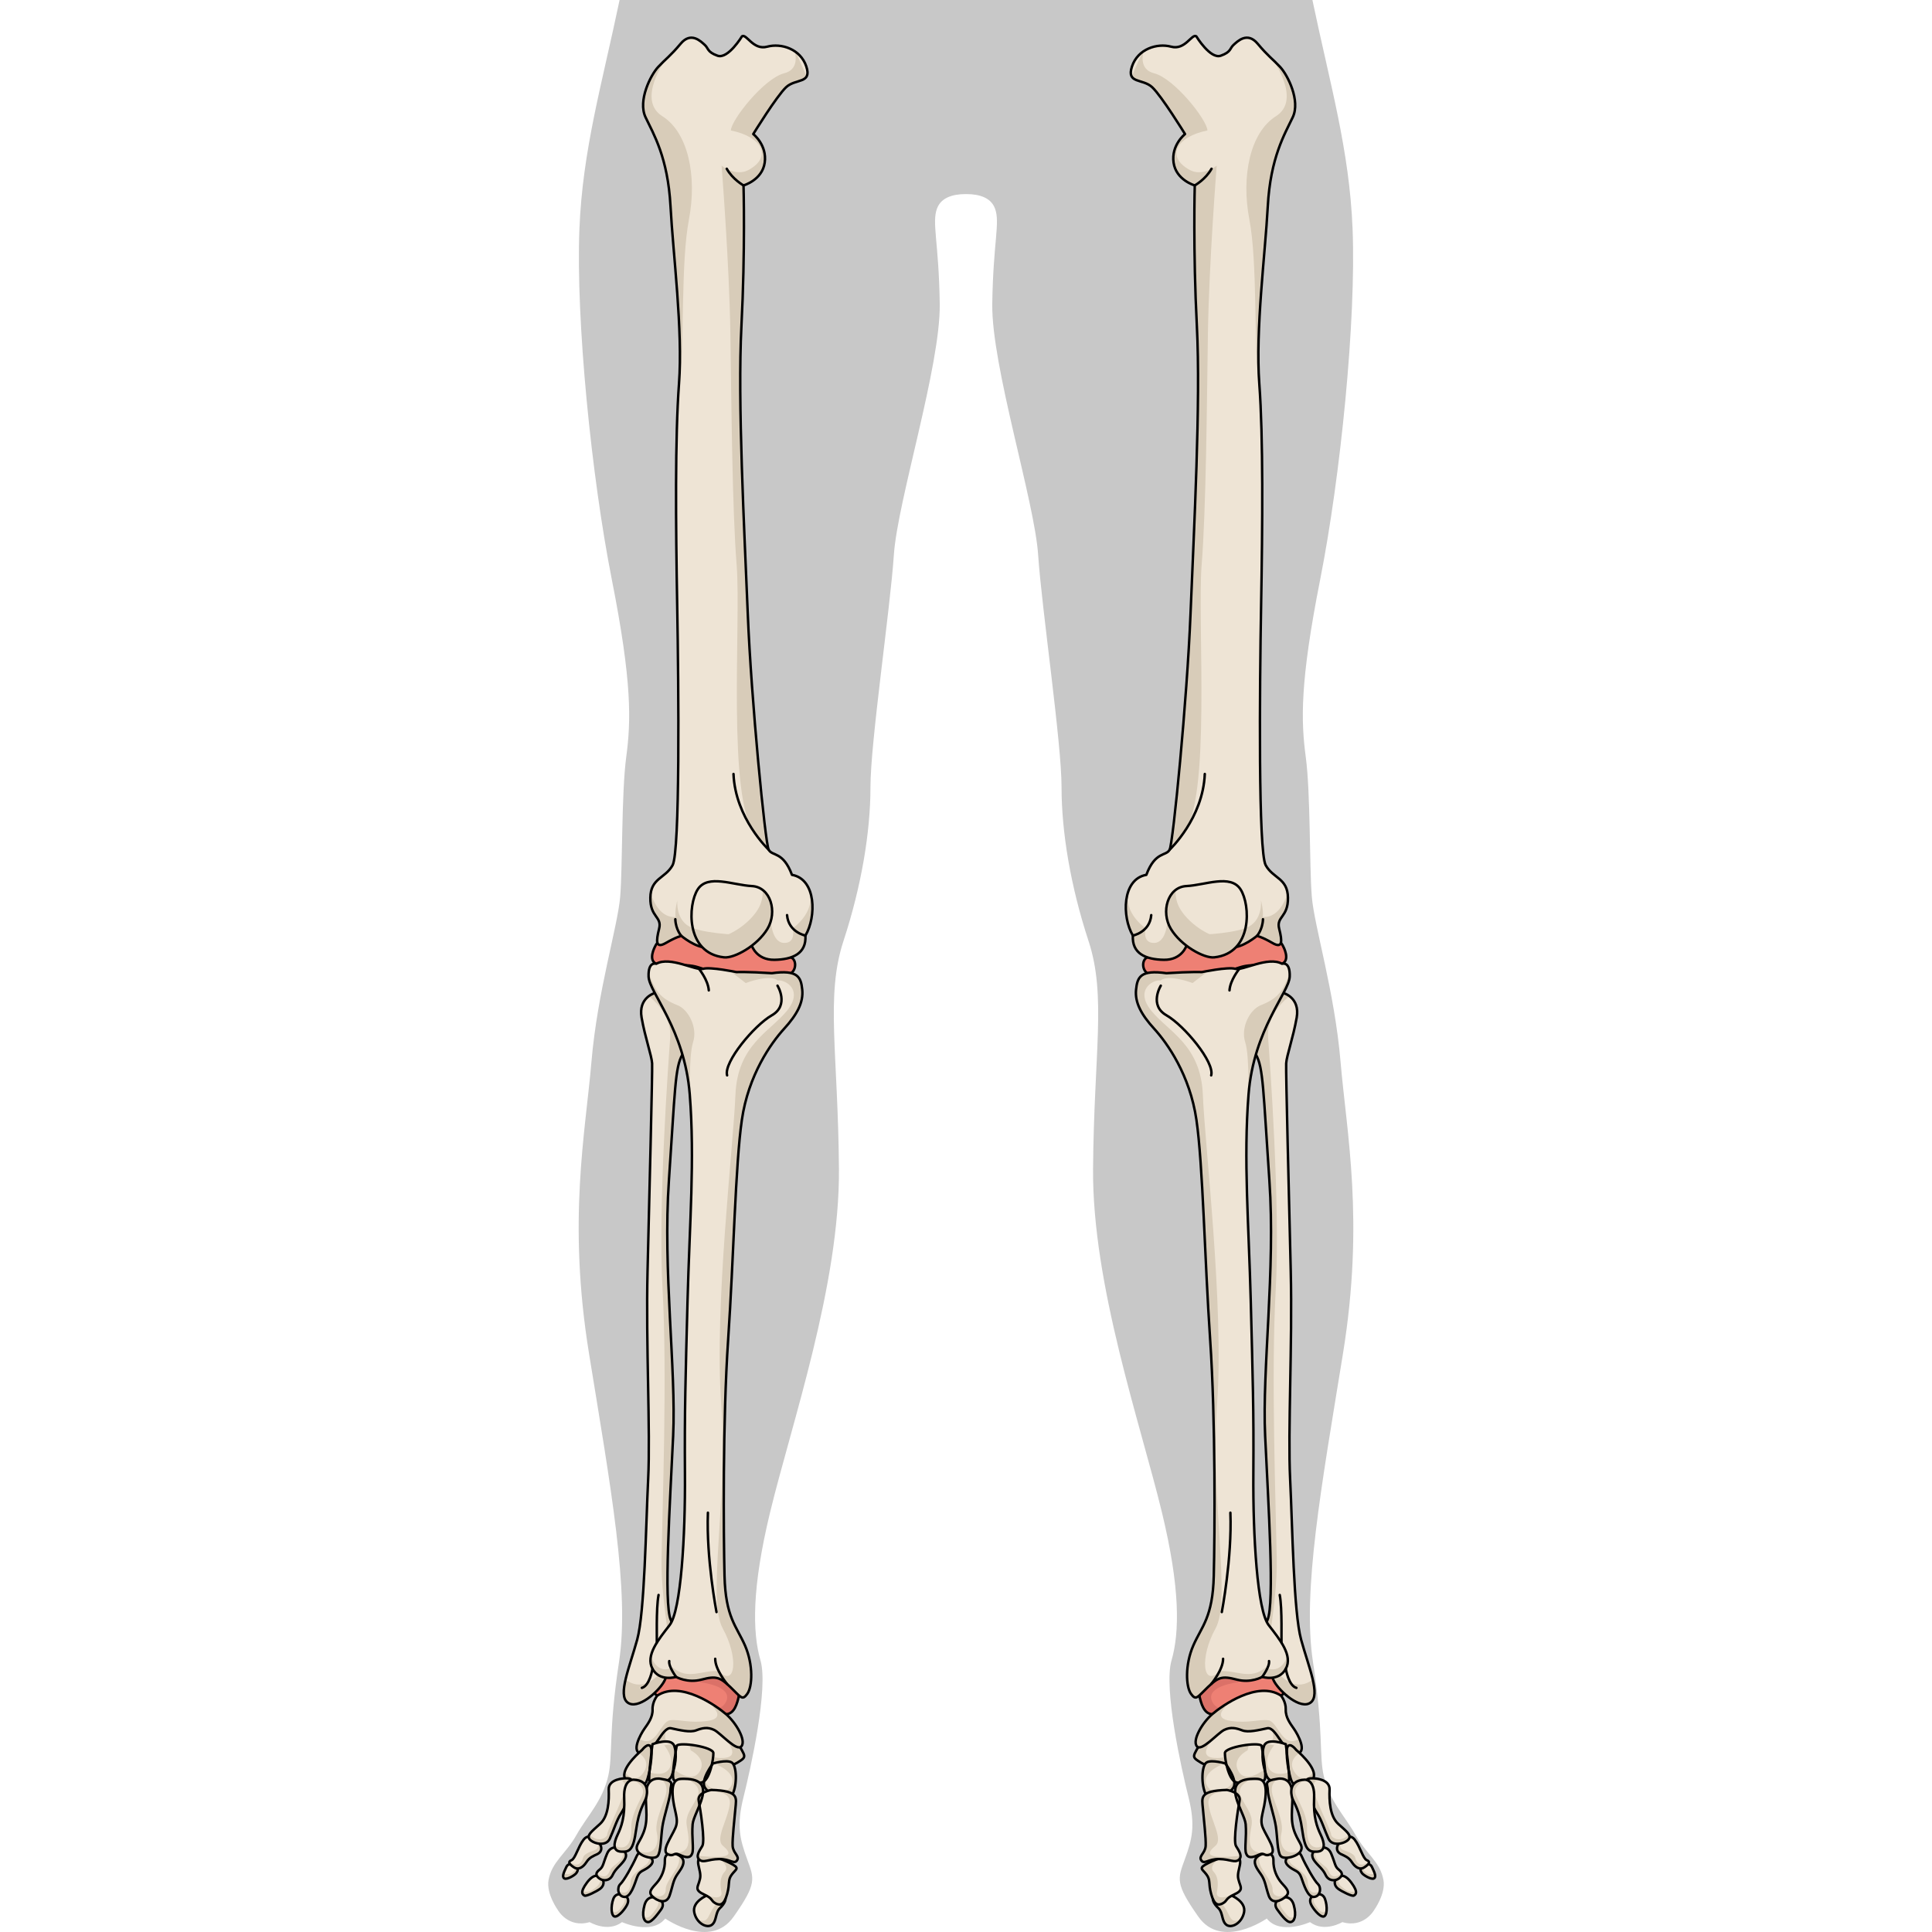 <?xml version="1.0" encoding="utf-8"?>
<!-- Created by: Science Figures, www.sciencefigures.org, Generator: Science Figures Editor -->
<!DOCTYPE svg PUBLIC "-//W3C//DTD SVG 1.1//EN" "http://www.w3.org/Graphics/SVG/1.1/DTD/svg11.dtd">
<svg version="1.1" xmlns="http://www.w3.org/2000/svg" xmlns:xlink="http://www.w3.org/1999/xlink" 
	 width="800px" height="800px" viewBox="0 0 338.914 783.608" enable-background="new 0 0 338.914 783.608"
	 xml:space="preserve">
<g id="Layer_6">
	<g>
		<path fill="#C8C8C8" d="M170.914,0H28.955c-7.15,34.182-15.024,60.805-16.296,92.932c-1.46,36.992,4.875,100.266,13.146,142.127
			c8.273,41.859,7.791,57.434,5.838,72.037c-1.944,14.604-1.457,44.293-2.434,56.461c-0.974,12.172-9.245,38.457-11.675,67.172
			c-2.435,28.717-9.739,64.249-0.976,118.278c8.758,54.024,16.55,96.373,12.165,125.091c-4.38,28.721-2.417,37.69-4.38,46.241
			c-2.339,10.191-8.511,16.137-12.888,23.929c-4.385,7.788-10.006,10.796-11.326,18.34c-0.963,5.502,3.772,12.07,3.772,12.07
			s4.143,7.48,12.901,4.92c0,0,7.299,4.383,13.144,0c0,0,12.046,5.479,17.52-1.458c0,0,18.25,12.777,27.74-0.729
			c9.497-13.508,8.402-15.33,5.478-23.363c-2.915-8.03-4.38-13.508-1.457-25.191c2.92-11.679,10.153-44.115,6.866-55.431
			c-3.283-11.32-3.545-29.23,3.876-59.929c8.698-35.977,28.317-92.354,27.953-139.451c-0.363-47.089-5.477-70.085,1.827-92.359
			c7.3-22.269,10.954-44.171,10.954-62.42c0-18.255,8.03-72.28,9.489-94.185c1.462-21.908,18.979-76.659,18.612-101.853
			c-0.365-25.187-3.283-32.852-1.092-38.694c2.185-5.832,9.467-5.841,12.764-5.841c0.136,0,0.289,0.001,0.438,0.001V0z"/>
		<path fill="#C8C8C8" d="M168,0h141.959c7.15,34.182,15.024,60.805,16.297,92.932c1.459,36.992-4.875,100.266-13.146,142.127
			c-8.273,41.859-7.791,57.434-5.838,72.037c1.945,14.604,1.457,44.293,2.434,56.461c0.975,12.172,9.246,38.457,11.676,67.172
			c2.434,28.717,9.738,64.249,0.975,118.278c-8.758,54.024-16.549,96.373-12.164,125.091c4.379,28.721,2.416,37.69,4.379,46.241
			c2.34,10.191,8.512,16.137,12.889,23.929c4.385,7.788,10.006,10.796,11.326,18.34c0.963,5.502-3.772,12.07-3.772,12.07
			s-4.144,7.48-12.901,4.92c0,0-7.299,4.383-13.143,0c0,0-12.047,5.479-17.521-1.458c0,0-18.25,12.777-27.739-0.729
			c-9.498-13.508-8.402-15.33-5.479-23.363c2.916-8.03,4.381-13.508,1.457-25.191c-2.92-11.679-10.152-44.115-6.865-55.431
			c3.283-11.32,3.545-29.23-3.877-59.929c-8.697-35.977-28.317-92.354-27.953-139.451c0.363-47.089,5.477-70.085-1.827-92.359
			c-7.3-22.269-10.954-44.171-10.954-62.42c0-18.255-8.03-72.28-9.489-94.185c-1.462-21.908-18.979-76.659-18.612-101.853
			c0.365-25.187,3.283-32.852,1.092-38.694c-2.185-5.832-9.467-5.841-12.764-5.841c-0.136,0-0.289,0.001-0.438,0.001V0z"/>
		<g>
			<g>
				<path fill="#EEE4D5" d="M64.417,768.768c0,0-6.141,2.473-5.17,6.938c0.969,4.462,5.127,6.503,7.139,4.99
					c2.01-1.512,1.359-5.024,3.268-6.772c1.902-1.752,3.379-4.355,1.002-5.319C68.283,767.636,67.341,767.945,64.417,768.768z"/>
				<path fill="#D8CCB9" d="M65.501,768.469l-0.738,1.093c0,0,5.271,0.067,2.973,3.147s-2.316,4.698-3.621,5.887
					c-0.982,0.9-2.881,0.191-3.75-0.21c1.662,2.528,4.477,3.476,6.021,2.31c2.01-1.512,1.359-5.024,3.268-6.772
					c1.902-1.752,3.379-4.355,1.002-5.319C68.603,767.769,67.623,767.886,65.501,768.469z"/>
				<path fill="#EEE4D5" d="M44.012,769.699c0,0-3.75-1.391-4.947,2.982c-1.191,4.37-0.277,6.782,1.387,6.904
					c1.666,0.118,4.385-3.845,5.355-5.156C46.772,773.117,47.127,771.129,44.012,769.699z"/>
				<path fill="#D8CCB9" d="M44.012,769.699c0,0-0.105-0.037-0.266-0.077l0,0c0,0,2.279,1.452-0.139,4.795
					c-2.419,3.34-3.059,3.851-4.975,3.029c0.25,1.344,0.926,2.069,1.818,2.14c1.666,0.118,4.385-3.845,5.355-5.156
					C46.772,773.117,47.127,771.129,44.012,769.699z"/>
				<path fill="#EEE4D5" d="M30.303,768.51c0,0-2.857-1.172-3.908,1.732c-1.055,2.906-0.914,7.063,0.709,7.1
					c1.629,0.042,4.33-3.428,5.008-5.033C32.786,770.707,32.456,769.219,30.303,768.51z"/>
				<path fill="#D8CCB9" d="M30.303,768.51c0,0-0.17-0.072-0.438-0.13c0,0,2.449,1.53,0.346,4.386
					c-1.26,1.713-2.219,3.629-4.426,2.412c0.143,1.248,0.572,2.149,1.318,2.164c1.629,0.042,4.33-3.428,5.008-5.033
					C32.786,770.707,32.456,769.219,30.303,768.51z"/>
				<path fill="#EEE4D5" d="M20.94,761.188c0,0-2.033-1.881-5.182,2.333c-3.146,4.207-1.678,4.949-1.018,5.329
					c0.656,0.382,4.73-1.593,6.322-2.767C22.651,764.914,23.194,762.676,20.94,761.188z"/>
				<path fill="#D8CCB9" d="M21.424,761.587c0.016,0.3-0.254,2.386-1.707,3.603c-1.492,1.245-3.293,2.806-5.84,1.767
					c-0.275,1.28,0.451,1.659,0.863,1.895c0.656,0.382,4.73-1.593,6.322-2.767C22.522,765.012,23.069,763.049,21.424,761.587z"/>
				<path fill="#EEE4D5" d="M10.563,756.704c0,0-2.17-1.65-3.219,0.566c-1.055,2.22-1.883,4.042-0.77,4.625
					c1.114,0.585,4.408-1.433,4.896-2.271C11.961,758.796,12.567,758.14,10.563,756.704z"/>
				<path fill="#D8CCB9" d="M10.563,756.704c0,0-0.072-0.055-0.193-0.126c0.012,0.01,1.258,1.422-0.477,2.857
					c-1.094,0.898-2.662,0.76-3.684,0.524c-0.271,0.922-0.25,1.618,0.365,1.936c1.114,0.585,4.408-1.433,4.896-2.271
					C11.961,758.796,12.567,758.14,10.563,756.704z"/>
				<path fill="none" stroke="#000000" stroke-linecap="round" stroke-linejoin="round" stroke-miterlimit="10" d="M64.417,768.768
					c0,0-6.141,2.473-5.17,6.938c0.969,4.462,5.127,6.503,7.139,4.99c2.01-1.512,1.359-5.024,3.268-6.772
					c1.902-1.752,3.379-4.355,1.002-5.319C68.283,767.636,67.341,767.945,64.417,768.768z"/>
				<path fill="none" stroke="#000000" stroke-linecap="round" stroke-linejoin="round" stroke-miterlimit="10" d="M44.012,769.699
					c0,0-3.75-1.391-4.947,2.982c-1.191,4.37-0.277,6.782,1.387,6.904c1.666,0.118,4.385-3.845,5.355-5.156
					C46.772,773.117,47.127,771.129,44.012,769.699z"/>
				<path fill="none" stroke="#000000" stroke-linecap="round" stroke-linejoin="round" stroke-miterlimit="10" d="M30.303,768.51
					c0,0-2.857-1.172-3.908,1.732c-1.055,2.906-0.914,7.063,0.709,7.1c1.629,0.042,4.33-3.428,5.008-5.033
					C32.786,770.707,32.456,769.219,30.303,768.51z"/>
				<path fill="none" stroke="#000000" stroke-linecap="round" stroke-linejoin="round" stroke-miterlimit="10" d="M20.94,761.188
					c0,0-2.033-1.881-5.182,2.333c-3.146,4.207-1.678,4.949-1.018,5.329c0.656,0.382,4.73-1.593,6.322-2.767
					C22.651,764.914,23.194,762.676,20.94,761.188z"/>
				<path fill="none" stroke="#000000" stroke-linecap="round" stroke-linejoin="round" stroke-miterlimit="10" d="M10.563,756.704
					c0,0-2.17-1.65-3.219,0.566c-1.055,2.22-1.883,4.042-0.77,4.625c1.114,0.585,4.408-1.433,4.896-2.271
					C11.961,758.796,12.567,758.14,10.563,756.704z"/>
				<path fill="#EEE4D5" d="M19.604,746.342c0,0-3.002-3.113-5.258-0.18c-2.25,2.926-3.35,7.656-4.895,8.316
					c-1.545,0.659-1.021,1.563,0.941,2.871c1.969,1.305,3.855-0.121,5.111-2.072c1.252-1.947,2.703-2.438,4.457-3.274
					C21.713,751.166,22.497,748.938,19.604,746.342z"/>
				<path fill="#D8CCB9" d="M19.604,746.342c0,0-0.072-0.076-0.197-0.186c0.002,0.002,2.229,3.272-0.631,4.281
					c-2.857,1.009-4.398,1.762-4.674,3.159c-0.273,1.397-1.793,4.255-5.457,1.494c-0.324,0.583,0.328,1.313,1.748,2.259
					c1.969,1.305,3.855-0.121,5.111-2.072c1.252-1.947,2.703-2.438,4.457-3.274C21.713,751.166,22.497,748.938,19.604,746.342z"/>
				<path fill="#EEE4D5" d="M29.444,749.826c0,0-3.869-2.003-5.549,1.993c-1.674,3.998-1.475,5.243-3.055,6.483
					c-1.576,1.247-1.775,2.291-0.199,3.528c1.574,1.238,4.314,1.172,5.49-1.331c1.174-2.502,2.672-3.337,4.414-5.554
					C32.29,752.729,31.696,750.936,29.444,749.826z"/>
				<path fill="#D8CCB9" d="M29.848,750.067c0.223,0.378,1.277,2.479-0.695,4.54c-2.176,2.268-3.375,2.404-4.107,4.056
					c-0.73,1.647-1.807,3.803-5.428,1.175c-0.176,0.651,0.129,1.291,1.023,1.993c1.574,1.238,4.314,1.172,5.49-1.331
					c1.174-2.502,2.672-3.337,4.414-5.554C32.172,752.879,31.743,751.186,29.848,750.067z"/>
				<path fill="#EEE4D5" d="M40.436,752.213c0,0-3.006-2.892-4.621,0.772c-1.609,3.657-5.102,9.854-6.547,11.178
					c-1.445,1.328-1.107,4.939,1.539,5.21c2.65,0.274,4.184-5.045,5.215-7.892c1.029-2.85,2.547-2.508,4.697-4.191
					C42.874,755.603,42.975,754.255,40.436,752.213z"/>
				<path fill="#D8CCB9" d="M39.655,756.351c-2.363,1.817-6.129,3.98-6.248,6.864c-0.117,2.883-1.207,5.753-4.932,3.759
					c0.184,1.179,0.934,2.256,2.332,2.399c2.65,0.274,4.184-5.045,5.215-7.892c1.029-2.85,2.547-2.508,4.697-4.191
					c2.154-1.688,2.256-3.035-0.283-5.077C40.436,752.213,42.016,754.532,39.655,756.351z"/>
				<path fill="#EEE4D5" d="M51.051,751.718c0,0-3.844-0.741-3.734,2.853c0.113,3.588-1.35,6.885-3.277,9.089
					c-1.928,2.198-3.678,3.687-1.807,5.501c1.869,1.81,5.706,3.463,6.99-0.284c1.291-3.747,1.346-6.071,3.18-8.691
					C54.24,757.563,57.474,753.616,51.051,751.718z"/>
				<path fill="#D8CCB9" d="M49.223,768.876c1.291-3.747,1.346-6.071,3.18-8.691c1.663-2.373,4.45-5.833,0.191-7.876
					c0.176,0.238,1.288,1.976-0.316,5.007c-1.729,3.271-4.746,6.579-4.623,9.139c0.127,2.558-3.072,3.848-6.191,1.432
					c0.08,0.414,0.316,0.835,0.77,1.274C44.102,770.97,47.938,772.623,49.223,768.876z"/>
				<path fill="#EEE4D5" d="M62.226,753.187c0,0-2.121,0.025-1.178,3.816c0.943,3.796,0.754,4.409,0.129,6.44
					c-0.629,2.03-1.711,3.24,2.016,4.93c3.723,1.69,2.674,2.511,4.637,3.588c1.967,1.078,3.535,0.623,4.752-3.785
					c1.213-4.408,0.137-5.547,1.91-7.898c1.771-2.35,3.523-2.5-0.836-4.679C69.298,753.422,66.021,752.799,62.226,753.187z"/>
				<path fill="#D8CCB9" d="M73.656,755.599c-1.555-0.775-2.969-1.346-4.322-1.755l-0.006,0.084c0,0,4.486,2.846,2.291,5.192
					c-2.189,2.353-1.869,5.626-1.369,8.313c0.5,2.68-2.873,2.955-8.363,0.131c-0.039,0.015-0.07,0.027-0.109,0.04
					c0.371,0.25,0.829,0.505,1.416,0.769c3.723,1.69,2.674,2.511,4.637,3.588c1.967,1.078,3.535,0.623,4.752-3.785
					c1.213-4.408,0.137-5.547,1.91-7.898C76.263,757.928,78.015,757.777,73.656,755.599z"/>
				<path fill="none" stroke="#000000" stroke-linecap="round" stroke-linejoin="round" stroke-miterlimit="10" d="M19.604,746.342
					c0,0-3.002-3.113-5.258-0.18c-2.25,2.926-3.35,7.656-4.895,8.316c-1.545,0.659-1.021,1.563,0.941,2.871
					c1.969,1.305,3.855-0.121,5.111-2.072c1.252-1.947,2.703-2.438,4.457-3.274C21.713,751.166,22.497,748.938,19.604,746.342z"/>
				<path fill="none" stroke="#000000" stroke-linecap="round" stroke-linejoin="round" stroke-miterlimit="10" d="M29.444,749.826
					c0,0-3.869-2.003-5.549,1.993c-1.674,3.998-1.475,5.243-3.055,6.483c-1.576,1.247-1.775,2.291-0.199,3.528
					c1.574,1.238,4.314,1.172,5.49-1.331c1.174-2.502,2.672-3.337,4.414-5.554C32.29,752.729,31.696,750.936,29.444,749.826z"/>
				<path fill="none" stroke="#000000" stroke-linecap="round" stroke-linejoin="round" stroke-miterlimit="10" d="M40.436,752.213
					c0,0-3.006-2.892-4.621,0.772c-1.609,3.657-5.102,9.854-6.547,11.178c-1.445,1.328-1.107,4.939,1.539,5.21
					c2.65,0.274,4.184-5.045,5.215-7.892c1.029-2.85,2.547-2.508,4.697-4.191C42.874,755.603,42.975,754.255,40.436,752.213z"/>
				<path fill="none" stroke="#000000" stroke-linecap="round" stroke-linejoin="round" stroke-miterlimit="10" d="M51.051,751.718
					c0,0-3.844-0.741-3.734,2.853c0.113,3.588-1.35,6.885-3.277,9.089c-1.928,2.198-3.678,3.687-1.807,5.501
					c1.869,1.81,5.706,3.463,6.99-0.284c1.291-3.747,1.346-6.071,3.18-8.691C54.24,757.563,57.474,753.616,51.051,751.718z"/>
				<path fill="none" stroke="#000000" stroke-linecap="round" stroke-linejoin="round" stroke-miterlimit="10" d="M62.226,753.187
					c0,0-2.121,0.025-1.178,3.816c0.943,3.796,0.754,4.409,0.129,6.44c-0.629,2.03-1.711,3.24,2.016,4.93
					c3.723,1.69,2.674,2.511,4.637,3.588c1.967,1.078,3.535,0.623,4.752-3.785c1.213-4.408,0.137-5.547,1.91-7.898
					c1.771-2.35,3.523-2.5-0.836-4.679C69.298,753.422,66.021,752.799,62.226,753.187z"/>
				<path fill="#EEE4D5" d="M42.815,708.143c0,0,5.502-1.653,7.232,0.599c1.729,2.255,4.132,1.974,7.118,1.265
					c2.979-0.711,5.115,2.438,7.094,3.94c1.98,1.504,8.027,3.635,12.361,1.027c4.334-2.611,3.352-2.307-0.217-8.92
					c-3.566-6.616-23.946-9.073-24.325-9.107c-0.383-0.027-8.949,2.801-9.066,3.077c-0.117,0.28-0.723,8.756-0.723,8.756"/>
				<path fill="#D8CCB9" d="M76.404,706.054c-0.084-0.156-0.188-0.308-0.289-0.46l-4.75-0.749c0,0,7.463,7.603-0.045,8.168
					c-7.508,0.568-7.055-4.384-12.307-4.668c-5.254-0.278-8.112-0.269-10.429-1.44c-2.314-1.17-0.836-6.866,1.422-8.771
					c-0.924,0.049-1.783,0.145-2.627,0.26c-2.18,0.732-4.305,1.496-4.367,1.631c-0.117,0.28-0.723,8.756-0.723,8.756l0.525-0.637
					c0,0,5.502-1.653,7.232,0.599c1.729,2.255,4.132,1.974,7.118,1.265c2.979-0.711,5.115,2.438,7.094,3.94
					c1.98,1.504,8.027,3.635,12.361,1.027C80.955,712.362,79.972,712.667,76.404,706.054z"/>
				<path fill="none" stroke="#000000" stroke-linecap="round" stroke-linejoin="round" stroke-miterlimit="10" d="M42.815,708.143
					c0,0,5.502-1.653,7.232,0.599c1.729,2.255,4.132,1.974,7.118,1.265c2.979-0.711,5.115,2.438,7.094,3.94
					c1.98,1.504,8.027,3.635,12.361,1.027c4.334-2.611,3.352-2.307-0.217-8.92c-3.566-6.616-23.946-9.073-24.325-9.107
					c-0.383-0.027-8.949,2.801-9.066,3.077c-0.117,0.28-0.723,8.756-0.723,8.756"/>
				<path fill="#EE8074" d="M45.1,680.212c0,0-5.451,3.835-1.416,7.137c4.033,3.306,13.251,0.813,17.403,1.444
					c4.154,0.635,7.225,6.347,10.369,6.51c3.143,0.167,4.67-2.3,5.725-6.729C79.386,679.304,53.607,675.395,45.1,680.212z"/>
				<path fill="#DB7168" d="M61.386,678.489l0.238,3.813c0,0,12.939,1.399,10.715,7.418c-0.9,2.413-2.791,3.236-4.738,3.364
					c1.322,1.178,2.586,2.153,3.855,2.219c3.143,0.167,4.67-2.3,5.725-6.729C78.474,683.151,70.187,679.564,61.386,678.489z"/>
				<path fill="none" stroke="#000000" stroke-linecap="round" stroke-linejoin="round" stroke-miterlimit="10" d="M45.1,680.212
					c0,0-5.451,3.835-1.416,7.137c4.033,3.306,13.251,0.813,17.403,1.444c4.154,0.635,7.225,6.347,10.369,6.51
					c3.143,0.167,4.67-2.3,5.725-6.729C79.386,679.304,53.607,675.395,45.1,680.212z"/>
				<path fill="#EEE4D5" d="M44.241,687.743c0,0-2.041,2.45-1.918,5.619c0.119,3.172-1.813,5.688-3.334,7.858
					c-1.52,2.172-5.797,9.858-0.828,9.987c4.969,0.122,8.002-11.018,11.666-10.234c3.669,0.786,7.712,1.791,10.179,0.847
					c2.469-0.945,4.617-1.464,7.283-0.176c2.676,1.289,9.297,9.113,11.137,6.589c1.836-2.53-2.287-9.532-6.254-12.946
					C68.201,691.871,53.679,681.504,44.241,687.743z"/>
				<path fill="#D8CCB9" d="M49.827,700.974c3.669,0.786,7.712,1.791,10.179,0.847c2.469-0.945,4.617-1.464,7.283-0.176
					c2.676,1.289,9.297,9.113,11.137,6.589c1.836-2.53-2.287-9.532-6.254-12.946c-0.93-0.793-2.428-1.964-4.297-3.215l-1.15,0.215
					c0,0,5.43,4.659-2.076,5.702c-7.506,1.045-11.376-0.76-15.249-0.258c-3.873,0.498-5.607,11.414-12.145,7.706
					c-0.199-0.01-0.365-0.008-0.555-0.01c-1.146,2.757-1.6,5.7,1.461,5.78C43.129,711.33,46.163,700.19,49.827,700.974z"/>
				<path fill="none" stroke="#000000" stroke-linecap="round" stroke-linejoin="round" stroke-miterlimit="10" d="M44.241,687.743
					c0,0-2.041,2.45-1.918,5.619c0.119,3.172-1.813,5.688-3.334,7.858c-1.52,2.172-5.797,9.858-0.828,9.987
					c4.969,0.122,8.002-11.018,11.666-10.234c3.669,0.786,7.712,1.791,10.179,0.847c2.469-0.945,4.617-1.464,7.283-0.176
					c2.676,1.289,9.297,9.113,11.137,6.589c1.836-2.53-2.287-9.532-6.254-12.946C68.201,691.871,53.679,681.504,44.241,687.743z"/>
				<path fill="#EEE4D5" d="M38.088,709.762c0,0-7.813,6.439-7.211,10.699c0.605,4.263,7.551,4.839,8.908,2.271
					c1.363-2.564,2.854-12.492,1.762-14.309C40.458,706.609,38.088,709.762,38.088,709.762z"/>
				<path fill="#D8CCB9" d="M38.088,709.762c0,0-0.48,0.398-1.203,1.061l-0.031,0.283c0,0,5.311,3.06,1.623,8.081
					c-3.371,4.593-6.846,0.292-7.43-0.493c-0.174,0.612-0.242,1.213-0.17,1.768c0.605,4.263,7.551,4.839,8.908,2.271
					c1.363-2.564,2.854-12.492,1.762-14.309C40.458,706.609,38.088,709.762,38.088,709.762z"/>
				<path fill="#EEE4D5" d="M42.299,707.436c0,0-1.828,13.917-1.236,14.924c0.584,1.008,7.713,1.621,9.084-2.201
					c1.369-3.824,2.227-8.348,0.998-11.991C49.915,704.525,42.299,707.436,42.299,707.436z"/>
				<path fill="#D8CCB9" d="M49.321,716.978c-2.055,4.102-8.223,1.872-8.262,1.858c-0.139,1.827-0.17,3.229,0.004,3.523
					c0.584,1.008,7.713,1.621,9.084-2.201c1.369-3.824,2.227-8.348,0.998-11.991c-0.129-0.367-0.326-0.651-0.564-0.896l-3.527,0.621
					C47.053,707.893,51.381,712.855,49.321,716.978z"/>
				<path fill="#EEE4D5" d="M52.129,708.055c0,0-2.375,12.729-1.152,13.883c1.225,1.156,8.442,1.85,11.485,0.953
					c3.045-0.895,4.609-9.381,4.531-11.877C66.912,708.518,53.314,706.466,52.129,708.055z"/>
				<path fill="#D8CCB9" d="M66.179,709.97l-0.496-0.294c-1.855-0.97-5.357-1.738-8.348-2.042l0.441,2.286
					c0,0,6.809,3.309,3.658,8.574c-3.146,5.263-10.493-0.873-10.493-0.873l-0.223,0.359c-0.156,1.982-0.139,3.583,0.258,3.957
					c1.225,1.156,8.442,1.85,11.485,0.953c3.045-0.895,4.609-9.381,4.531-11.877c0,0-0.006-0.02-0.01-0.031l-0.789-1.005
					C66.191,709.977,66.187,709.971,66.179,709.97z"/>
				<path fill="#EEE4D5" d="M66.816,715.26c0,0-5.137,6.706-3.287,9.731c1.861,3.024,9.107,6.789,11.15,2.935
					c2.047-3.85,1.859-12-0.344-13.142C72.136,713.64,66.816,715.26,66.816,715.26z"/>
				<path fill="#D8CCB9" d="M74.679,727.926c2.047-3.85,1.859-12-0.344-13.142c-1.027-0.534-2.727-0.465-4.254-0.236l-1.635,1.218
					c0,0,8.332,3.337,5.838,8.401c-2.498,5.073-10.563,0.764-10.623-2.075c-0.14,0.059-0.27,0.118-0.41,0.177
					c-0.205,1.024-0.17,1.981,0.277,2.723C65.39,728.016,72.636,731.78,74.679,727.926z"/>
				<path fill="none" stroke="#000000" stroke-linecap="round" stroke-linejoin="round" stroke-miterlimit="10" d="M38.088,709.762
					c0,0-7.813,6.439-7.211,10.699c0.605,4.263,7.551,4.839,8.908,2.271c1.363-2.564,2.854-12.492,1.762-14.309
					C40.458,706.609,38.088,709.762,38.088,709.762z"/>
				<path fill="none" stroke="#000000" stroke-linecap="round" stroke-linejoin="round" stroke-miterlimit="10" d="M42.299,707.436
					c0,0-1.828,13.917-1.236,14.924c0.584,1.008,7.713,1.621,9.084-2.201c1.369-3.824,2.227-8.348,0.998-11.991
					C49.915,704.525,42.299,707.436,42.299,707.436z"/>
				<path fill="none" stroke="#000000" stroke-linecap="round" stroke-linejoin="round" stroke-miterlimit="10" d="M52.129,708.055
					c0,0-2.375,12.729-1.152,13.883c1.225,1.156,8.442,1.85,11.485,0.953c3.045-0.895,4.609-9.381,4.531-11.877
					C66.912,708.518,53.314,706.466,52.129,708.055z"/>
				<path fill="none" stroke="#000000" stroke-linecap="round" stroke-linejoin="round" stroke-miterlimit="10" d="M66.816,715.26
					c0,0-5.137,6.706-3.287,9.731c1.861,3.024,9.107,6.789,11.15,2.935c2.047-3.85,1.859-12-0.344-13.142
					C72.136,713.64,66.816,715.26,66.816,715.26z"/>
				<path fill="#EEE4D5" d="M31.024,721.283c0,0-6.658,0.157-6.48,4.563c0.18,4.407-0.074,10.778-3.518,13.918
					c-3.447,3.133-5.576,4.636-4.166,6.303s6.568,3.064,8.121-0.296c1.555-3.356,2.762-7.518,4.566-10.274
					c1.799-2.756,4.564-9.172,4.518-11.378C34.01,721.912,34.127,721.151,31.024,721.283z"/>
				<path fill="#D8CCB9" d="M31.024,721.283c0,0-1.385,0.04-2.875,0.491c0.246-0.021,4.912-0.337,1.938,7.247
					c-3.061,7.782-6.176,13.807-6.143,15c0.039,1.19-3.381,3.731-7.277,0.117c-0.365,0.685-0.344,1.297,0.193,1.928
					c1.41,1.667,6.568,3.064,8.121-0.296c1.555-3.356,2.762-7.518,4.566-10.274c1.799-2.756,4.564-9.172,4.518-11.378
					C34.01,721.912,34.127,721.151,31.024,721.283z"/>
				<path fill="#EEE4D5" d="M66.203,725.987c0,0-5.822,0.958-5.158,4.352c0.658,3.4,2.691,16.426,1.438,18.43
					c-1.254,2.007-2.764,4.247-1.09,5.568c1.678,1.323,3.4-0.229,7.902-0.318c4.502-0.091,6.043,2.301,7.273,0.552
					c1.232-1.752-1.572-2.856-1.762-5.858c-0.184-2.997,0.744-10.688,1.115-15.13C76.289,729.14,77.562,726.316,66.203,725.987z"/>
				<path fill="#D8CCB9" d="M76.568,754.57c1.232-1.752-1.572-2.856-1.762-5.858c-0.184-2.997,0.744-10.688,1.115-15.13
					c0.367-4.442,1.641-7.266-9.719-7.595c0,0-0.957,0.16-2.041,0.569c0,0,10.319-1.104,9.49,5.24
					c-0.832,6.347-6.039,14.022-2.844,16.796c3.195,2.767,5.455,5.66-10.131,4.111c0.018,0.241,0.039,0.459,0.061,0.69
					c0.105,0.345,0.309,0.666,0.654,0.942c1.678,1.323,3.4-0.229,7.902-0.318C73.796,753.928,75.337,756.319,76.568,754.57z"/>
				<path fill="#EEE4D5" d="M55.468,721.494c-2.349,0.018-5.403-0.418-4.989,6.427c0.416,6.846,2.784,9.695,1.088,13.514
					c-1.695,3.82-5.785,9.367-3.092,10.62c2.697,1.251,2.223-1.023,4.802,0.22c2.58,1.244,4.373,1.496,5.117-0.5
					c0.742-1.997-0.248-6.632,0.186-11.88C59.017,734.649,69.705,721.396,55.468,721.494z"/>
				<path fill="#D8CCB9" d="M56.025,721.507c0.938,0.377,6.123,2.647,4.73,6.5c-1.533,4.234-5.188,7.449-4.621,12.025
					c0.564,4.572,3.752,13.64-8.46,11.081c0.119,0.406,0.363,0.738,0.801,0.941c2.697,1.251,2.223-1.023,4.802,0.22
					c2.58,1.244,4.373,1.496,5.117-0.5c0.742-1.997-0.248-6.632,0.186-11.88C59.013,734.718,69.398,721.766,56.025,721.507z"/>
				<path fill="#EEE4D5" d="M45.473,721.452c0,0-5.008-0.998-5.664,4.692c-0.656,5.695,0.852,10.598-0.666,15.703
					c-1.516,5.104-4.182,6.498-2.916,8.864c1.256,2.362,6.875,3.731,8.201,2.038c1.322-1.701,1.277-7.711,1.896-11.92
					c0.623-4.214,3.275-11.935,3.264-14.584C49.577,723.596,50.999,721.68,45.473,721.452z"/>
				<path fill="#D8CCB9" d="M44.428,752.75c1.322-1.701,1.277-7.711,1.896-11.92c0.623-4.214,3.275-11.935,3.264-14.584
					c-0.012-2.65,1.41-4.566-4.115-4.794c0,0-0.303-0.063-0.773-0.071c0.014,0.007,4.965,1.054,2.68,7.598
					c-2.289,6.552-4.17,10.664-3.289,14.587c0.877,3.924-0.471,9.776-7.863,7.146C37.483,753.074,43.102,754.443,44.428,752.75z"/>
				<path fill="none" stroke="#000000" stroke-linecap="round" stroke-linejoin="round" stroke-miterlimit="10" d="M31.024,721.283
					c0,0-6.658,0.157-6.48,4.563c0.18,4.407-0.074,10.778-3.518,13.918c-3.447,3.133-5.576,4.636-4.166,6.303
					s6.568,3.064,8.121-0.296c1.555-3.356,2.762-7.518,4.566-10.274c1.799-2.756,4.564-9.172,4.518-11.378
					C34.01,721.912,34.127,721.151,31.024,721.283z"/>
				<path fill="none" stroke="#000000" stroke-linecap="round" stroke-linejoin="round" stroke-miterlimit="10" d="M66.203,725.987
					c0,0-5.822,0.958-5.158,4.352c0.658,3.4,2.691,16.426,1.438,18.43c-1.254,2.007-2.764,4.247-1.09,5.568
					c1.678,1.323,3.4-0.229,7.902-0.318c4.502-0.091,6.043,2.301,7.273,0.552c1.232-1.752-1.572-2.856-1.762-5.858
					c-0.184-2.997,0.744-10.688,1.115-15.13C76.289,729.14,77.562,726.316,66.203,725.987z"/>
				<path fill="none" stroke="#000000" stroke-linecap="round" stroke-linejoin="round" stroke-miterlimit="10" d="M55.468,721.494
					c-2.351-0.024-5.403-0.418-4.989,6.427c0.416,6.846,2.784,9.695,1.088,13.514c-1.695,3.82-5.785,9.367-3.092,10.62
					c2.697,1.251,2.223-1.023,4.802,0.22c2.58,1.244,4.373,1.496,5.117-0.5c0.742-1.997-0.248-6.632,0.186-11.88
					C59.017,734.649,69.685,721.646,55.468,721.494z"/>
				<path fill="none" stroke="#000000" stroke-linecap="round" stroke-linejoin="round" stroke-miterlimit="10" d="M45.473,721.452
					c0,0-5.008-0.998-5.664,4.692c-0.656,5.695,0.852,10.598-0.666,15.703c-1.516,5.104-4.182,6.498-2.916,8.864
					c1.256,2.362,6.875,3.731,8.201,2.038c1.322-1.701,1.277-7.711,1.896-11.92c0.623-4.214,3.275-11.935,3.264-14.584
					C49.577,723.596,51.708,722.324,45.473,721.452z"/>
				<path fill="#EEE4D5" d="M34.733,721.849c0,0-4.264-0.481-3.914,7.36c0.35,7.843-1.16,11.785-2.705,15.015
					c-1.541,3.232-2.094,6.595,1.439,6.796c3.535,0.204,4.969-0.646,6.109-8.881c1.135-8.236,3.258-10.658,3.973-12.721
					C40.348,727.352,41.026,722.05,34.733,721.849z"/>
				<path fill="#D8CCB9" d="M34.987,721.871l-0.721-0.004h-0.002c0,0,5.723,2.411,3.824,6.391c-1.898,3.98-4.623,8.845-4.402,13.287
					s-1.156,9.758-6.76,7.007c0.051,1.377,0.771,2.362,2.627,2.468c3.535,0.204,4.969-0.646,6.109-8.881
					c1.135-8.236,3.258-10.658,3.973-12.721C40.336,727.382,40.993,722.21,34.987,721.871z"/>
				<path fill="none" stroke="#000000" stroke-linecap="round" stroke-linejoin="round" stroke-miterlimit="10" d="M34.733,721.849
					c0,0-4.264-0.481-3.914,7.36c0.35,7.843-1.16,11.785-2.705,15.015c-1.541,3.232-2.094,6.595,1.439,6.796
					c3.535,0.204,4.969-0.646,6.109-8.881c1.135-8.236,3.258-10.658,3.973-12.721C40.348,727.352,41.026,722.05,34.733,721.849z"/>
			</g>
			<g>
				<path fill="#EEE4D5" d="M43.247,402.771c0,0-6.803,1.788-5.361,9.976c1.439,8.185,4.086,15.438,4.262,18.556
					c0.176,3.118-1.148,54.518-1.852,84.25c-0.707,29.73,1.205,64.847,0.256,84.213c-0.953,19.369-1.398,54.152-4.463,65.278
					c-3.064,11.123-7.975,22.425-3.875,25.493c4.092,3.073,12.434-4.334,14.752-8.462c2.316-4.126,5.775-18.553,2.779-25.007
					c-2.994-6.456-0.322-47.674,0.936-74.67c1.258-26.994-4.215-67.371-1.723-103.574c2.492-36.202,2.436-45.993,5.483-51.085
					c3.053-5.096,1.479-15.571,1.479-15.571L43.247,402.771z"/>
				<path fill="#D8CCB9" d="M49.745,657.067c-2.994-6.456-0.322-47.674,0.936-74.67c1.258-26.994-4.215-67.371-1.723-103.574
					c2.492-36.202,2.436-45.993,5.483-51.085c3.053-5.096,1.479-15.571,1.479-15.571l-12.673-9.396c0,0-1.135,0.306-2.371,1.211
					l0.617,0.633c0,0,8.693,6.586,7.986,16.263c-0.715,9.677-5.008,68.523-3.092,102.303c1.912,33.781-0.049,87.618-0.416,108.814
					c-0.369,21.196,5.961,38.949,1.201,44.682c-4.293,5.162-9.557,9.145-15.809,4.581c-1,4.379-1.131,7.797,0.85,9.279
					c4.092,3.073,12.434-4.334,14.752-8.462C49.282,677.948,52.741,663.521,49.745,657.067z"/>
				<path fill="none" stroke="#000000" stroke-linecap="round" stroke-linejoin="round" stroke-miterlimit="10" d="M43.247,402.771
					c0,0-6.803,1.788-5.361,9.976c1.439,8.185,4.086,15.438,4.262,18.556c0.176,3.118-1.148,54.518-1.852,84.25
					c-0.707,29.73,1.205,64.847,0.256,84.213c-0.953,19.369-1.398,54.152-4.463,65.278c-3.064,11.123-7.975,22.425-3.875,25.493
					c4.092,3.073,12.434-4.334,14.752-8.462c2.316-4.126,5.775-18.553,2.779-25.007c-2.994-6.456-0.322-47.674,0.936-74.67
					c1.258-26.994-4.215-67.371-1.723-103.574c2.492-36.202,2.436-45.993,5.483-51.085c3.053-5.096,1.479-15.571,1.479-15.571
					L43.247,402.771z"/>
				<path fill="#EE8074" d="M43.323,383.921c0,0-2.986,5.472,0.508,6.979c3.498,1.508,11.331-0.436,16.911,1.396
					c5.59,1.828,18.057,5.295,23.305,3.295c5.249-2.002,8.379,0.541,12.443-0.037c4.063-0.58,4.577-5.576,2.37-7.044
					C96.654,387.043,50.387,369.053,43.323,383.921z"/>
				<path fill="none" stroke="#000000" stroke-linecap="round" stroke-linejoin="round" stroke-miterlimit="10" d="M43.323,383.921
					c0,0-2.986,5.472,0.508,6.979c3.498,1.508,11.331-0.436,16.911,1.396c5.59,1.828,18.057,5.295,23.305,3.295
					c5.249-2.002,8.379,0.541,12.443-0.037c4.063-0.58,4.577-5.576,2.37-7.044C96.654,387.043,50.387,369.053,43.323,383.921z"/>
				<path fill="#EEE4D5" d="M43.831,390.9c0,0-3.346-1.189-3.111,5.221c0.242,6.413,14.61,21.27,16.692,47.752
					c2.082,26.488-0.074,52.256-0.895,83.616c-0.816,31.36-1.234,44.665-1.055,70.169c0.188,25.507-1.609,55.541-6.2,61.466
					c-4.6,5.925-9.871,12.337-6.965,17.72c2.902,5.39,9.582,3.294,9.582,3.294s4.528,2.66,10.427,1.074
					c5.906-1.58,7.471-0.882,11.641,3.105s4.717,5.604,6.797,2.705c2.084-2.899,2.502-11.725-0.91-19.579
					c-3.418-7.851-7.912-11.367-8.322-28.33c-0.402-16.968-0.768-62.758,1.477-95.83c2.243-33.074,2.92-70.837,5.561-89.072
					c2.643-18.24,11.875-31.182,17.141-36.958c5.27-5.779,7.87-10.681,7.348-15.839c-0.522-5.16-1.818-8.147-12.299-6.687
					c-10.26-0.661-14.341-0.445-14.341-0.445s-10.666-2.21-13.571-1.331C59.919,393.831,49.479,387.75,43.831,390.9z"/>
				<path fill="#D8CCB9" d="M52.51,407.743c-7.461-2.997-9.066-5.889-11.76-13.167c-0.033,0.461-0.051,0.964-0.031,1.545
					c0.242,6.413,14.61,21.27,16.692,47.752c0.082,1.087,0.15,2.172,0.223,3.256l0.014,0.006c0,0-0.869-18.235,1.146-24.556
					C60.632,416.823,56.941,409.519,52.51,407.743z"/>
				<path fill="#D8CCB9" d="M51.879,680.138c0,0,4.528,2.66,10.427,1.074c5.906-1.58,7.471-0.882,11.641,3.105
					s4.717,5.604,6.797,2.705c2.084-2.899,2.502-11.725-0.91-19.579c-3.418-7.851-7.912-11.367-8.322-28.33
					c-0.402-16.968-0.768-62.758,1.477-95.83c2.243-33.074,2.92-70.837,5.561-89.072c2.643-18.24,11.875-31.182,17.141-36.958
					c5.27-5.779,7.87-10.681,7.348-15.839c-0.522-5.16-1.818-8.147-12.299-6.687c-10.26-0.661-14.341-0.445-14.341-0.445
					s-0.958-0.198-2.362-0.451l-0.012,0.176l6.083,4.713c0,0,9.792-3.776,12.976-1.032c3.065-0.457,10.701,3.824,3.68,12.365
					c-7.008,8.543-20.047,13.854-20.826,34.087c-0.779,20.234-8.629,85.729-5.781,124.966c2.846,39.233-5.852,79.704,0.654,91.416
					c6.506,11.715,5.193,24.141-1.635,17.31c-6.58-0.654-12.451,3.871-18.718-1.547c-5.822,3.12-9.236-3.753-8.51-5.61l0,0
					c-0.668,2.141-0.701,4.226,0.352,6.17C45.2,682.233,51.879,680.138,51.879,680.138z"/>
				<path fill="none" stroke="#000000" stroke-linecap="round" stroke-linejoin="round" stroke-miterlimit="10" d="M43.831,390.9
					c0,0-3.346-1.189-3.111,5.221c0.242,6.413,14.61,21.27,16.692,47.752c2.082,26.488-0.074,52.256-0.895,83.616
					c-0.816,31.36-1.234,44.665-1.055,70.169c0.188,25.507-1.609,55.541-6.2,61.466c-4.6,5.925-9.871,12.337-6.965,17.72
					c2.902,5.39,9.582,3.294,9.582,3.294s4.528,2.66,10.427,1.074c5.906-1.58,7.471-0.882,11.641,3.105s4.717,5.604,6.797,2.705
					c2.084-2.899,2.502-11.725-0.91-19.579c-3.418-7.851-7.912-11.367-8.322-28.33c-0.402-16.968-0.768-62.758,1.477-95.83
					c2.243-33.074,2.92-70.837,5.561-89.072c2.643-18.24,11.875-31.182,17.141-36.958c5.27-5.779,7.87-10.681,7.348-15.839
					c-0.522-5.16-1.818-8.147-12.299-6.687c-10.26-0.661-14.341-0.445-14.341-0.445s-10.666-2.21-13.571-1.331
					C59.919,393.831,49.479,387.75,43.831,390.9z"/>
				<path fill="none" stroke="#000000" stroke-linecap="round" stroke-linejoin="round" stroke-miterlimit="10" d="M61.138,392.943
					c0,0,3.705,4.49,3.998,8.745"/>
				<path fill="none" stroke="#000000" stroke-linecap="round" stroke-linejoin="round" stroke-miterlimit="10" d="M93.003,399.786
					c0,0,4.898,7.901-2.293,12.011c-7.197,4.107-19.625,19.068-18.148,24.362"/>
				<path fill="none" stroke="#000000" stroke-linecap="round" stroke-linejoin="round" stroke-miterlimit="10" d="M44.014,666.331
					c0.176-0.288-0.34-13.794,0.748-19.417"/>
				<path fill="none" stroke="#000000" stroke-linecap="round" stroke-linejoin="round" stroke-miterlimit="10" d="M42.297,676.844
					c0,0-1.117,6.906-4.299,7.74"/>
				<path fill="none" stroke="#000000" stroke-linecap="round" stroke-linejoin="round" stroke-miterlimit="10" d="M72.535,683.013
					c0,0-4.836-5.828-4.795-10.209"/>
				<path fill="none" stroke="#000000" stroke-linecap="round" stroke-linejoin="round" stroke-miterlimit="10" d="M51.879,680.138
					c0,0-3.141-4.177-2.777-6.419"/>
				<path fill="none" stroke="#000000" stroke-linecap="round" stroke-linejoin="round" stroke-miterlimit="10" d="M68.257,653.842
					c0,0-4.191-21.728-3.477-40.304"/>
			</g>
			<g>
				<path fill="#EEE4D5" d="M78.601,14.732c0,0-5.682,9.383-9.932,7.863c-4.258-1.518-3.607-2.98-5.174-4.383
					c-1.572-1.4-5.545-5.531-9.768-0.493c-4.22,5.036-6.062,6.177-9.108,9.424c-3.049,3.247-8.338,13.675-5.131,20.418
					c3.201,6.744,9.049,16.29,10.119,36.063c1.066,19.777,5.05,50.164,3.443,71.99c-1.607,21.83-1.322,56.903-0.725,90.287
					c0.592,33.381,1.165,99.59-1.877,105.033c-3.035,5.449-8.891,5.154-9.018,13.181c-0.123,8.024,4.836,7.546,3.555,12.593
					c-1.277,5.048-1.477,8.205,2.768,5.74c4.246-2.466,6.249-2.849,6.249-2.849s5.857,4.917,10.301,4.656
					c4.447-0.262,18.244-0.783,18.244-0.783s1.82,5.933,9.194,5.821c7.374-0.114,13.03-2.509,12.585-9.834
					c4.494-7.565,4.424-22.906-5.457-24.623c-3.623-9.676-8.03-7.463-9.458-10.214c-1.419-2.749-7.054-60.688-8.464-95.573
					c-1.414-34.888-4.164-85.907-2.578-116.747c1.59-30.838,0.855-57.097,0.855-57.097s7.587-2.129,8.597-9.256
					c1.011-7.127-4.647-11.571-4.647-11.571s9.489-15.435,13.338-19.019c3.847-3.584,10.527-1.3,8.174-8.402
					c-2.357-7.108-10.174-9.563-15.882-8.02C83.101,20.486,80.421,13.533,78.601,14.732z"/>
				<path fill="#D8CCB9" d="M57.08,89.035c3.357-17.555-0.27-35.283-10.796-41.914c-10.521-6.629,1.309-22.928,1.309-22.928l0,0
					c-0.945,0.896-1.881,1.789-2.973,2.95c-3.049,3.247-8.338,13.675-5.131,20.418c3.201,6.744,9.049,16.29,10.119,36.063
					c1.066,19.777,5.05,50.164,3.443,71.99c-0.094,1.259-0.166,2.563-0.229,3.902c0.232-0.748,0.415-1.611,0.528-2.628
					C55.3,139.144,53.722,106.592,57.08,89.035z"/>
				<path fill="#D8CCB9" d="M104.81,30.988l-4.34-9.84c-0.15-0.105-0.303-0.226-0.456-0.332c0.755,3.17,0.798,7.612-4.305,8.906
					c-8.187,2.068-21.513,18.959-21.626,23.195c12.557,2.504,16.975,10.587,7.258,15.976c-5.303,2.943-11.02-1.722-11.02-1.722
					s3.125,39.422,3.564,67.986c0.436,28.566,0.725,71.227,2.553,94.085c1.828,22.862-4.064,95.954,7.531,108.872
					c1.748,1.951,3.32,3.547,4.725,4.856c-2.252-5.743-6.504-63.171-7.746-93.921c-1.414-34.888-4.164-85.907-2.578-116.747
					c1.59-30.838,0.855-57.097,0.855-57.097s7.587-2.129,8.597-9.256c1.011-7.127-4.647-11.571-4.647-11.571
					s9.489-15.435,13.338-19.019C99.302,32.762,103.564,33.234,104.81,30.988z"/>
				<path fill="#D8CCB9" d="M91.743,389.295c7.374-0.114,13.03-2.509,12.585-9.834c3.179-5.35,4.066-14.584,0.824-20.142
					c4.817,9.897-5.992,17.192-5.992,17.192s1.537,6.069-3.492,5.938c-5.029-0.135-5.353-8.955-5.353-8.955l-10.761,5.744
					c0,0-13.986-0.227-21.041-2.851c-7.06-2.624-6.134-11.222-6.134-11.222s-1.111,4.138-0.727,6.779
					c-7.428,0.434-9.932-9.376-10.041-9.801c-0.094,0.602-0.17,1.242-0.18,1.972c-0.123,8.024,4.836,7.546,3.555,12.593
					c-1.277,5.048-1.477,8.205,2.768,5.74c4.246-2.466,6.249-2.849,6.249-2.849s5.857,4.917,10.301,4.656
					c4.447-0.262,18.244-0.783,18.244-0.783S84.369,389.406,91.743,389.295z"/>
				<path fill="none" stroke="#000000" stroke-linecap="round" stroke-linejoin="round" stroke-miterlimit="10" d="M78.601,14.732
					c0,0-5.682,9.383-9.932,7.863c-4.258-1.518-3.607-2.98-5.174-4.383c-1.572-1.4-5.545-5.531-9.768-0.493
					c-4.22,5.036-6.062,6.177-9.108,9.424c-3.049,3.247-8.338,13.675-5.131,20.418c3.201,6.744,9.049,16.29,10.119,36.063
					c1.066,19.777,5.05,50.164,3.443,71.99c-1.607,21.83-1.322,56.903-0.725,90.287c0.592,33.381,1.165,99.59-1.877,105.033
					c-3.035,5.449-8.891,5.154-9.018,13.181c-0.123,8.024,4.836,7.546,3.555,12.593c-1.277,5.048-1.477,8.205,2.768,5.74
					c4.246-2.466,6.249-2.849,6.249-2.849s5.857,4.917,10.301,4.656c4.447-0.262,18.244-0.783,18.244-0.783s1.82,5.933,9.194,5.821
					c7.374-0.114,13.03-2.509,12.585-9.834c4.494-7.565,4.424-22.906-5.457-24.623c-3.623-9.676-8.03-7.463-9.458-10.214
					c-1.419-2.749-7.054-60.688-8.464-95.573c-1.414-34.888-4.164-85.907-2.578-116.747c1.59-30.838,0.855-57.097,0.855-57.097
					s7.587-2.129,8.597-9.256c1.011-7.127-4.647-11.571-4.647-11.571s9.489-15.435,13.338-19.019
					c3.847-3.584,10.527-1.3,8.174-8.402c-2.357-7.108-10.174-9.563-15.882-8.02C83.101,20.486,80.421,13.533,78.601,14.732z"/>
				<path fill="none" stroke="#000000" stroke-linecap="round" stroke-linejoin="round" stroke-miterlimit="10" d="M54.003,379.601
					c0,0-2.269-2.461-2.446-6.762"/>
				<path fill="#D8CCB9" d="M86.996,360.992c0.135,2.61-0.447,5.358-1.877,7.729c-4.137,6.86-13.434,11.999-17.597,11.552
					c-3.997-0.429-6.913-2.034-8.967-4.277c1.164,5.987,4.838,11.44,12.768,12.298c4.164,0.445,13.463-4.691,17.6-11.554
					C92.13,371.422,91.15,364.173,86.996,360.992z"/>
				<path fill="none" stroke="#000000" stroke-linecap="round" stroke-linejoin="round" stroke-miterlimit="10" d="M71.322,388.294
					c4.164,0.445,13.463-4.691,17.6-11.554c4.141-6.865,1.334-16.969-6.32-17.354c-7.65-0.385-17.859-4.921-21.926,1.303
					C56.605,366.911,55.628,386.604,71.322,388.294z"/>
				<path fill="none" stroke="#000000" stroke-linecap="round" stroke-linejoin="round" stroke-miterlimit="10" d="M79.226,75.207
					c0,0-4.414-2.446-6.805-6.761"/>
				<path fill="none" stroke="#000000" stroke-linecap="round" stroke-linejoin="round" stroke-miterlimit="10" d="M89.413,344.624
					c0,0-13.536-12.721-14.257-30.703"/>
				<path fill="none" stroke="#000000" stroke-linecap="round" stroke-linejoin="round" stroke-miterlimit="10" d="M104.328,379.461
					c0,0-6.865-1.316-7.45-8.293"/>
			</g>
		</g>
		<g>
			<g>
				<path fill="#EEE4D5" d="M277.049,768.768c0,0,6.141,2.473,5.17,6.938c-0.969,4.462-5.127,6.503-7.139,4.99
					c-2.01-1.512-1.359-5.024-3.268-6.772c-1.902-1.752-3.379-4.355-1.002-5.319C273.184,767.636,274.125,767.945,277.049,768.768z"
					/>
				<path fill="#D8CCB9" d="M275.965,768.469l0.738,1.093c0,0-5.271,0.067-2.973,3.147s2.316,4.698,3.621,5.887
					c0.982,0.9,2.881,0.191,3.75-0.21c-1.662,2.528-4.477,3.476-6.021,2.31c-2.01-1.512-1.359-5.024-3.268-6.772
					c-1.902-1.752-3.379-4.355-1.002-5.319C272.863,767.769,273.844,767.886,275.965,768.469z"/>
				<path fill="#EEE4D5" d="M297.455,769.699c0,0,3.749-1.391,4.946,2.982c1.191,4.37,0.277,6.782-1.387,6.904
					c-1.666,0.118-4.384-3.845-5.354-5.156C294.695,773.117,294.34,771.129,297.455,769.699z"/>
				<path fill="#D8CCB9" d="M297.455,769.699c0,0,0.104-0.037,0.265-0.077l0,0c0,0-2.278,1.452,0.139,4.795
					c2.42,3.34,3.059,3.851,4.975,3.029c-0.25,1.344-0.926,2.069-1.818,2.14c-1.666,0.118-4.384-3.845-5.354-5.156
					C294.695,773.117,294.34,771.129,297.455,769.699z"/>
				<path fill="#EEE4D5" d="M311.163,768.51c0,0,2.857-1.172,3.908,1.732c1.055,2.906,0.914,7.063-0.709,7.1
					c-1.629,0.042-4.33-3.428-5.008-5.033C308.681,770.707,309.011,769.219,311.163,768.51z"/>
				<path fill="#D8CCB9" d="M311.163,768.51c0,0,0.17-0.072,0.438-0.13c0,0-2.449,1.53-0.346,4.386
					c1.26,1.713,2.219,3.629,4.426,2.412c-0.143,1.248-0.572,2.149-1.318,2.164c-1.629,0.042-4.33-3.428-5.008-5.033
					C308.681,770.707,309.011,769.219,311.163,768.51z"/>
				<path fill="#EEE4D5" d="M320.526,761.188c0,0,2.033-1.881,5.182,2.333c3.146,4.207,1.678,4.949,1.018,5.329
					c-0.656,0.382-4.73-1.593-6.322-2.767C318.815,764.914,318.272,762.676,320.526,761.188z"/>
				<path fill="#D8CCB9" d="M320.042,761.587c-0.016,0.3,0.254,2.386,1.707,3.603c1.492,1.245,3.293,2.806,5.84,1.767
					c0.275,1.28-0.451,1.659-0.863,1.895c-0.656,0.382-4.73-1.593-6.322-2.767C318.944,765.012,318.397,763.049,320.042,761.587z"/>
				<path fill="#EEE4D5" d="M330.903,756.704c0,0,2.17-1.65,3.219,0.566c1.055,2.22,1.883,4.042,0.77,4.625
					c-1.113,0.585-4.408-1.433-4.896-2.271C329.505,758.796,328.899,758.14,330.903,756.704z"/>
				<path fill="#D8CCB9" d="M330.903,756.704c0,0,0.072-0.055,0.193-0.126c-0.012,0.01-1.258,1.422,0.477,2.857
					c1.094,0.898,2.662,0.76,3.684,0.524c0.271,0.922,0.25,1.618-0.365,1.936c-1.113,0.585-4.408-1.433-4.896-2.271
					C329.505,758.796,328.899,758.14,330.903,756.704z"/>
				<path fill="none" stroke="#000000" stroke-linecap="round" stroke-linejoin="round" stroke-miterlimit="10" d="M277.049,768.768
					c0,0,6.141,2.473,5.17,6.938c-0.969,4.462-5.127,6.503-7.139,4.99c-2.01-1.512-1.359-5.024-3.268-6.772
					c-1.902-1.752-3.379-4.355-1.002-5.319C273.184,767.636,274.125,767.945,277.049,768.768z"/>
				<path fill="none" stroke="#000000" stroke-linecap="round" stroke-linejoin="round" stroke-miterlimit="10" d="M297.455,769.699
					c0,0,3.749-1.391,4.946,2.982c1.191,4.37,0.277,6.782-1.387,6.904c-1.666,0.118-4.384-3.845-5.354-5.156
					C294.695,773.117,294.34,771.129,297.455,769.699z"/>
				<path fill="none" stroke="#000000" stroke-linecap="round" stroke-linejoin="round" stroke-miterlimit="10" d="M311.163,768.51
					c0,0,2.857-1.172,3.908,1.732c1.055,2.906,0.914,7.063-0.709,7.1c-1.629,0.042-4.33-3.428-5.008-5.033
					C308.681,770.707,309.011,769.219,311.163,768.51z"/>
				<path fill="none" stroke="#000000" stroke-linecap="round" stroke-linejoin="round" stroke-miterlimit="10" d="M320.526,761.188
					c0,0,2.033-1.881,5.182,2.333c3.146,4.207,1.678,4.949,1.018,5.329c-0.656,0.382-4.73-1.593-6.322-2.767
					C318.815,764.914,318.272,762.676,320.526,761.188z"/>
				<path fill="none" stroke="#000000" stroke-linecap="round" stroke-linejoin="round" stroke-miterlimit="10" d="M330.903,756.704
					c0,0,2.17-1.65,3.219,0.566c1.055,2.22,1.883,4.042,0.77,4.625c-1.113,0.585-4.408-1.433-4.896-2.271
					C329.505,758.796,328.899,758.14,330.903,756.704z"/>
				<path fill="#EEE4D5" d="M321.862,746.342c0,0,3.002-3.113,5.258-0.18c2.25,2.926,3.35,7.656,4.895,8.316
					c1.545,0.659,1.021,1.563-0.941,2.871c-1.969,1.305-3.855-0.121-5.111-2.072c-1.252-1.947-2.703-2.438-4.457-3.274
					C319.753,751.166,318.97,748.938,321.862,746.342z"/>
				<path fill="#D8CCB9" d="M321.862,746.342c0,0,0.072-0.076,0.197-0.186c-0.002,0.002-2.229,3.272,0.631,4.281
					c2.857,1.009,4.398,1.762,4.674,3.159c0.273,1.397,1.793,4.255,5.457,1.494c0.324,0.583-0.328,1.313-1.748,2.259
					c-1.969,1.305-3.855-0.121-5.111-2.072c-1.252-1.947-2.703-2.438-4.457-3.274C319.753,751.166,318.97,748.938,321.862,746.342z"
					/>
				<path fill="#EEE4D5" d="M312.022,749.826c0,0,3.869-2.003,5.549,1.993c1.674,3.998,1.475,5.243,3.055,6.483
					c1.576,1.247,1.775,2.291,0.199,3.528c-1.574,1.238-4.314,1.172-5.49-1.331c-1.174-2.502-2.672-3.337-4.414-5.554
					C309.177,752.729,309.771,750.936,312.022,749.826z"/>
				<path fill="#D8CCB9" d="M311.618,750.067c-0.223,0.378-1.277,2.479,0.695,4.54c2.176,2.268,3.375,2.404,4.107,4.056
					c0.73,1.647,1.807,3.803,5.428,1.175c0.176,0.651-0.129,1.291-1.023,1.993c-1.574,1.238-4.314,1.172-5.49-1.331
					c-1.174-2.502-2.672-3.337-4.414-5.554C309.294,752.879,309.724,751.186,311.618,750.067z"/>
				<path fill="#EEE4D5" d="M301.03,752.213c0,0,3.006-2.892,4.621,0.772c1.609,3.657,5.102,9.854,6.547,11.178
					c1.445,1.328,1.107,4.939-1.539,5.21c-2.65,0.274-4.184-5.045-5.215-7.892c-1.029-2.85-2.547-2.508-4.697-4.191
					C298.593,755.603,298.491,754.255,301.03,752.213z"/>
				<path fill="#D8CCB9" d="M301.812,756.351c2.363,1.817,6.129,3.98,6.248,6.864c0.117,2.883,1.207,5.753,4.932,3.759
					c-0.184,1.179-0.934,2.256-2.332,2.399c-2.65,0.274-4.184-5.045-5.215-7.892c-1.029-2.85-2.547-2.508-4.697-4.191
					c-2.154-1.688-2.256-3.035,0.283-5.077C301.03,752.213,299.45,754.532,301.812,756.351z"/>
				<path fill="#EEE4D5" d="M290.416,751.718c0,0,3.844-0.741,3.734,2.853c-0.113,3.588,1.35,6.885,3.277,9.089
					c1.927,2.198,3.677,3.687,1.806,5.501c-1.868,1.81-5.705,3.463-6.989-0.284c-1.291-3.747-1.346-6.071-3.18-8.691
					C287.227,757.563,283.992,753.616,290.416,751.718z"/>
				<path fill="#D8CCB9" d="M292.244,768.876c-1.291-3.747-1.346-6.071-3.18-8.691c-1.664-2.373-4.451-5.833-0.191-7.876
					c-0.176,0.238-1.289,1.976,0.316,5.007c1.729,3.271,4.746,6.579,4.623,9.139c-0.127,2.558,3.072,3.848,6.19,1.432
					c-0.08,0.414-0.316,0.835-0.77,1.274C297.365,770.97,293.528,772.623,292.244,768.876z"/>
				<path fill="#EEE4D5" d="M279.24,753.187c0,0,2.121,0.025,1.178,3.816c-0.943,3.796-0.754,4.409-0.129,6.44
					c0.629,2.03,1.711,3.24-2.016,4.93c-3.723,1.69-2.674,2.511-4.637,3.588c-1.967,1.078-3.535,0.623-4.752-3.785
					c-1.213-4.408-0.137-5.547-1.91-7.898c-1.771-2.35-3.523-2.5,0.836-4.679C272.168,753.422,275.445,752.799,279.24,753.187z"/>
				<path fill="#D8CCB9" d="M267.811,755.599c1.555-0.775,2.969-1.346,4.322-1.755l0.006,0.084c0,0-4.486,2.846-2.291,5.192
					c2.189,2.353,1.869,5.626,1.369,8.313c-0.5,2.68,2.873,2.955,8.363,0.131c0.039,0.015,0.07,0.027,0.109,0.04
					c-0.371,0.25-0.828,0.505-1.416,0.769c-3.723,1.69-2.674,2.511-4.637,3.588c-1.967,1.078-3.535,0.623-4.752-3.785
					c-1.213-4.408-0.137-5.547-1.91-7.898C265.203,757.928,263.451,757.777,267.811,755.599z"/>
				<path fill="none" stroke="#000000" stroke-linecap="round" stroke-linejoin="round" stroke-miterlimit="10" d="M321.862,746.342
					c0,0,3.002-3.113,5.258-0.18c2.25,2.926,3.35,7.656,4.895,8.316c1.545,0.659,1.021,1.563-0.941,2.871
					c-1.969,1.305-3.855-0.121-5.111-2.072c-1.252-1.947-2.703-2.438-4.457-3.274C319.753,751.166,318.97,748.938,321.862,746.342z"
					/>
				<path fill="none" stroke="#000000" stroke-linecap="round" stroke-linejoin="round" stroke-miterlimit="10" d="M312.022,749.826
					c0,0,3.869-2.003,5.549,1.993c1.674,3.998,1.475,5.243,3.055,6.483c1.576,1.247,1.775,2.291,0.199,3.528
					c-1.574,1.238-4.314,1.172-5.49-1.331c-1.174-2.502-2.672-3.337-4.414-5.554C309.177,752.729,309.771,750.936,312.022,749.826z"
					/>
				<path fill="none" stroke="#000000" stroke-linecap="round" stroke-linejoin="round" stroke-miterlimit="10" d="M301.03,752.213
					c0,0,3.006-2.892,4.621,0.772c1.609,3.657,5.102,9.854,6.547,11.178c1.445,1.328,1.107,4.939-1.539,5.21
					c-2.65,0.274-4.184-5.045-5.215-7.892c-1.029-2.85-2.547-2.508-4.697-4.191C298.593,755.603,298.491,754.255,301.03,752.213z"/>
				<path fill="none" stroke="#000000" stroke-linecap="round" stroke-linejoin="round" stroke-miterlimit="10" d="M290.416,751.718
					c0,0,3.844-0.741,3.734,2.853c-0.113,3.588,1.35,6.885,3.277,9.089c1.927,2.198,3.677,3.687,1.806,5.501
					c-1.868,1.81-5.705,3.463-6.989-0.284c-1.291-3.747-1.346-6.071-3.18-8.691C287.227,757.563,283.992,753.616,290.416,751.718z"
					/>
				<path fill="none" stroke="#000000" stroke-linecap="round" stroke-linejoin="round" stroke-miterlimit="10" d="M279.24,753.187
					c0,0,2.121,0.025,1.178,3.816c-0.943,3.796-0.754,4.409-0.129,6.44c0.629,2.03,1.711,3.24-2.016,4.93
					c-3.723,1.69-2.674,2.511-4.637,3.588c-1.967,1.078-3.535,0.623-4.752-3.785c-1.213-4.408-0.137-5.547-1.91-7.898
					c-1.771-2.35-3.523-2.5,0.836-4.679C272.168,753.422,275.445,752.799,279.24,753.187z"/>
				<path fill="#EEE4D5" d="M298.651,708.143c0,0-5.501-1.653-7.231,0.599c-1.729,2.255-4.133,1.974-7.119,1.265
					c-2.979-0.711-5.115,2.438-7.094,3.94c-1.98,1.504-8.027,3.635-12.361,1.027c-4.334-2.611-3.352-2.307,0.217-8.92
					c3.566-6.616,23.947-9.073,24.326-9.107c0.383-0.027,8.948,2.801,9.065,3.077c0.117,0.28,0.723,8.756,0.723,8.756"/>
				<path fill="#D8CCB9" d="M265.063,706.054c0.084-0.156,0.188-0.308,0.289-0.46l4.75-0.749c0,0-7.463,7.603,0.045,8.168
					c7.508,0.568,7.055-4.384,12.307-4.668c5.254-0.278,8.113-0.269,10.43-1.44c2.314-1.17,0.836-6.866-1.422-8.771
					c0.924,0.049,1.783,0.145,2.627,0.26c2.18,0.732,4.304,1.496,4.366,1.631c0.117,0.28,0.723,8.756,0.723,8.756l-0.525-0.637
					c0,0-5.501-1.653-7.231,0.599c-1.729,2.255-4.133,1.974-7.119,1.265c-2.979-0.711-5.115,2.438-7.094,3.94
					c-1.98,1.504-8.027,3.635-12.361,1.027C260.512,712.362,261.494,712.667,265.063,706.054z"/>
				<path fill="none" stroke="#000000" stroke-linecap="round" stroke-linejoin="round" stroke-miterlimit="10" d="M298.651,708.143
					c0,0-5.501-1.653-7.231,0.599c-1.729,2.255-4.133,1.974-7.119,1.265c-2.979-0.711-5.115,2.438-7.094,3.94
					c-1.98,1.504-8.027,3.635-12.361,1.027c-4.334-2.611-3.352-2.307,0.217-8.92c3.566-6.616,23.947-9.073,24.326-9.107
					c0.383-0.027,8.948,2.801,9.065,3.077c0.117,0.28,0.723,8.756,0.723,8.756"/>
				<path fill="#EE8074" d="M296.367,680.212c0,0,5.45,3.835,1.415,7.137c-4.032,3.306-13.251,0.813-17.403,1.444
					c-4.154,0.635-7.225,6.347-10.369,6.51c-3.143,0.167-4.67-2.3-5.725-6.729C262.08,679.304,287.859,675.395,296.367,680.212z"/>
				<path fill="#DB7168" d="M280.08,678.489l-0.238,3.813c0,0-12.939,1.399-10.715,7.418c0.9,2.413,2.791,3.236,4.738,3.364
					c-1.322,1.178-2.586,2.153-3.855,2.219c-3.143,0.167-4.67-2.3-5.725-6.729C262.992,683.151,271.279,679.564,280.08,678.489z"/>
				<path fill="none" stroke="#000000" stroke-linecap="round" stroke-linejoin="round" stroke-miterlimit="10" d="M296.367,680.212
					c0,0,5.45,3.835,1.415,7.137c-4.032,3.306-13.251,0.813-17.403,1.444c-4.154,0.635-7.225,6.347-10.369,6.51
					c-3.143,0.167-4.67-2.3-5.725-6.729C262.08,679.304,287.859,675.395,296.367,680.212z"/>
				<path fill="#EEE4D5" d="M297.227,687.743c0,0,2.04,2.45,1.917,5.619c-0.119,3.172,1.813,5.688,3.334,7.858
					c1.52,2.172,5.797,9.858,0.828,9.987c-4.969,0.122-8.001-11.018-11.665-10.234c-3.67,0.786-7.713,1.791-10.18,0.847
					c-2.469-0.945-4.617-1.464-7.283-0.176c-2.676,1.289-9.297,9.113-11.137,6.589c-1.836-2.53,2.287-9.532,6.254-12.946
					C273.266,691.871,287.787,681.504,297.227,687.743z"/>
				<path fill="#D8CCB9" d="M291.641,700.974c-3.67,0.786-7.713,1.791-10.18,0.847c-2.469-0.945-4.617-1.464-7.283-0.176
					c-2.676,1.289-9.297,9.113-11.137,6.589c-1.836-2.53,2.287-9.532,6.254-12.946c0.93-0.793,2.428-1.964,4.297-3.215l1.15,0.215
					c0,0-5.43,4.659,2.076,5.702c7.506,1.045,11.377-0.76,15.25-0.258c3.873,0.498,5.606,11.414,12.144,7.706
					c0.199-0.01,0.365-0.008,0.555-0.01c1.146,2.757,1.6,5.7-1.461,5.78C298.337,711.33,295.305,700.19,291.641,700.974z"/>
				<path fill="none" stroke="#000000" stroke-linecap="round" stroke-linejoin="round" stroke-miterlimit="10" d="M297.227,687.743
					c0,0,2.04,2.45,1.917,5.619c-0.119,3.172,1.813,5.688,3.334,7.858c1.52,2.172,5.797,9.858,0.828,9.987
					c-4.969,0.122-8.001-11.018-11.665-10.234c-3.67,0.786-7.713,1.791-10.18,0.847c-2.469-0.945-4.617-1.464-7.283-0.176
					c-2.676,1.289-9.297,9.113-11.137,6.589c-1.836-2.53,2.287-9.532,6.254-12.946C273.266,691.871,287.787,681.504,297.227,687.743
					z"/>
				<path fill="#EEE4D5" d="M303.378,709.762c0,0,7.813,6.439,7.211,10.699c-0.605,4.263-7.551,4.839-8.908,2.271
					c-1.363-2.564-2.854-12.492-1.762-14.309C301.009,706.609,303.378,709.762,303.378,709.762z"/>
				<path fill="#D8CCB9" d="M303.378,709.762c0,0,0.48,0.398,1.203,1.061l0.031,0.283c0,0-5.311,3.06-1.623,8.081
					c3.371,4.593,6.846,0.292,7.43-0.493c0.174,0.612,0.242,1.213,0.17,1.768c-0.605,4.263-7.551,4.839-8.908,2.271
					c-1.363-2.564-2.854-12.492-1.762-14.309C301.009,706.609,303.378,709.762,303.378,709.762z"/>
				<path fill="#EEE4D5" d="M299.167,707.436c0,0,1.828,13.917,1.236,14.924c-0.584,1.008-7.712,1.621-9.083-2.201
					c-1.369-3.824-2.227-8.348-0.998-11.991C291.553,704.525,299.167,707.436,299.167,707.436z"/>
				<path fill="#D8CCB9" d="M292.146,716.978c2.055,4.102,8.222,1.872,8.261,1.858c0.139,1.827,0.17,3.229-0.004,3.523
					c-0.584,1.008-7.712,1.621-9.083-2.201c-1.369-3.824-2.227-8.348-0.998-11.991c0.129-0.367,0.326-0.651,0.564-0.896l3.527,0.621
					C294.414,707.893,290.086,712.855,292.146,716.978z"/>
				<path fill="#EEE4D5" d="M289.338,708.055c0,0,2.375,12.729,1.152,13.883c-1.225,1.156-8.443,1.85-11.486,0.953
					c-3.045-0.895-4.609-9.381-4.531-11.877C274.555,708.518,288.152,706.466,289.338,708.055z"/>
				<path fill="#D8CCB9" d="M275.287,709.97l0.496-0.294c1.855-0.97,5.357-1.738,8.348-2.042l-0.441,2.286
					c0,0-6.809,3.309-3.658,8.574c3.146,5.263,10.494-0.873,10.494-0.873l0.223,0.359c0.156,1.982,0.139,3.583-0.258,3.957
					c-1.225,1.156-8.443,1.85-11.486,0.953c-3.045-0.895-4.609-9.381-4.531-11.877c0,0,0.006-0.02,0.01-0.031l0.789-1.005
					C275.275,709.977,275.279,709.971,275.287,709.97z"/>
				<path fill="#EEE4D5" d="M274.65,715.26c0,0,5.137,6.706,3.287,9.731c-1.861,3.024-9.107,6.789-11.15,2.935
					c-2.047-3.85-1.859-12,0.344-13.142C269.33,713.64,274.65,715.26,274.65,715.26z"/>
				<path fill="#D8CCB9" d="M266.787,727.926c-2.047-3.85-1.859-12,0.344-13.142c1.027-0.534,2.727-0.465,4.254-0.236l1.635,1.218
					c0,0-8.332,3.337-5.838,8.401c2.498,5.073,10.563,0.764,10.623-2.075c0.141,0.059,0.27,0.118,0.41,0.177
					c0.205,1.024,0.17,1.981-0.277,2.723C276.076,728.016,268.83,731.78,266.787,727.926z"/>
				<path fill="none" stroke="#000000" stroke-linecap="round" stroke-linejoin="round" stroke-miterlimit="10" d="M303.378,709.762
					c0,0,7.813,6.439,7.211,10.699c-0.605,4.263-7.551,4.839-8.908,2.271c-1.363-2.564-2.854-12.492-1.762-14.309
					C301.009,706.609,303.378,709.762,303.378,709.762z"/>
				<path fill="none" stroke="#000000" stroke-linecap="round" stroke-linejoin="round" stroke-miterlimit="10" d="M299.167,707.436
					c0,0,1.828,13.917,1.236,14.924c-0.584,1.008-7.712,1.621-9.083-2.201c-1.369-3.824-2.227-8.348-0.998-11.991
					C291.553,704.525,299.167,707.436,299.167,707.436z"/>
				<path fill="none" stroke="#000000" stroke-linecap="round" stroke-linejoin="round" stroke-miterlimit="10" d="M289.338,708.055
					c0,0,2.375,12.729,1.152,13.883c-1.225,1.156-8.443,1.85-11.486,0.953c-3.045-0.895-4.609-9.381-4.531-11.877
					C274.555,708.518,288.152,706.466,289.338,708.055z"/>
				<path fill="none" stroke="#000000" stroke-linecap="round" stroke-linejoin="round" stroke-miterlimit="10" d="M274.65,715.26
					c0,0,5.137,6.706,3.287,9.731c-1.861,3.024-9.107,6.789-11.15,2.935c-2.047-3.85-1.859-12,0.344-13.142
					C269.33,713.64,274.65,715.26,274.65,715.26z"/>
				<path fill="#EEE4D5" d="M310.442,721.283c0,0,6.658,0.157,6.48,4.563c-0.18,4.407,0.074,10.778,3.518,13.918
					c3.447,3.133,5.576,4.636,4.166,6.303s-6.568,3.064-8.121-0.296c-1.555-3.356-2.762-7.518-4.566-10.274
					c-1.799-2.756-4.564-9.172-4.518-11.378C307.456,721.912,307.339,721.151,310.442,721.283z"/>
				<path fill="#D8CCB9" d="M310.442,721.283c0,0,1.385,0.04,2.875,0.491c-0.246-0.021-4.912-0.337-1.938,7.247
					c3.061,7.782,6.176,13.807,6.143,15c-0.039,1.19,3.381,3.731,7.277,0.117c0.365,0.685,0.344,1.297-0.193,1.928
					c-1.41,1.667-6.568,3.064-8.121-0.296c-1.555-3.356-2.762-7.518-4.566-10.274c-1.799-2.756-4.564-9.172-4.518-11.378
					C307.456,721.912,307.339,721.151,310.442,721.283z"/>
				<path fill="#EEE4D5" d="M275.264,725.987c0,0,5.822,0.958,5.158,4.352c-0.658,3.4-2.691,16.426-1.438,18.43
					c1.254,2.007,2.764,4.247,1.09,5.568c-1.678,1.323-3.4-0.229-7.902-0.318c-4.502-0.091-6.043,2.301-7.273,0.552
					c-1.232-1.752,1.572-2.856,1.762-5.858c0.184-2.997-0.744-10.688-1.115-15.13C265.178,729.14,263.904,726.316,275.264,725.987z"
					/>
				<path fill="#D8CCB9" d="M264.898,754.57c-1.232-1.752,1.572-2.856,1.762-5.858c0.184-2.997-0.744-10.688-1.115-15.13
					c-0.367-4.442-1.641-7.266,9.719-7.595c0,0,0.957,0.16,2.041,0.569c0,0-10.318-1.104-9.49,5.24
					c0.832,6.347,6.039,14.022,2.844,16.796c-3.195,2.767-5.455,5.66,10.131,4.111c-0.018,0.241-0.039,0.459-0.061,0.69
					c-0.105,0.345-0.309,0.666-0.654,0.942c-1.678,1.323-3.4-0.229-7.902-0.318C267.67,753.928,266.129,756.319,264.898,754.57z"/>
				<path fill="#EEE4D5" d="M285.998,721.494c2.35,0.018,5.404-0.418,4.99,6.427c-0.416,6.846-2.785,9.695-1.088,13.514
					c1.695,3.82,5.785,9.367,3.092,10.62c-2.697,1.251-2.223-1.023-4.803,0.22c-2.58,1.244-4.373,1.496-5.117-0.5
					c-0.742-1.997,0.248-6.632-0.186-11.88C282.449,734.649,271.762,721.396,285.998,721.494z"/>
				<path fill="#D8CCB9" d="M285.441,721.507c-0.938,0.377-6.123,2.647-4.73,6.5c1.533,4.234,5.188,7.449,4.621,12.025
					c-0.564,4.572-3.752,13.64,8.461,11.081c-0.119,0.406-0.363,0.738-0.801,0.941c-2.697,1.251-2.223-1.023-4.803,0.22
					c-2.58,1.244-4.373,1.496-5.117-0.5c-0.742-1.997,0.248-6.632-0.186-11.88C282.453,734.718,272.068,721.766,285.441,721.507z"/>
				<path fill="#EEE4D5" d="M295.994,721.452c0,0,5.007-0.998,5.663,4.692c0.656,5.695-0.852,10.598,0.666,15.703
					c1.516,5.104,4.182,6.498,2.916,8.864c-1.256,2.362-6.875,3.731-8.2,2.038c-1.322-1.701-1.277-7.711-1.896-11.92
					c-0.623-4.214-3.275-11.935-3.264-14.584C291.891,723.596,290.469,721.68,295.994,721.452z"/>
				<path fill="#D8CCB9" d="M297.039,752.75c-1.322-1.701-1.277-7.711-1.896-11.92c-0.623-4.214-3.275-11.935-3.264-14.584
					c0.012-2.65-1.41-4.566,4.115-4.794c0,0,0.303-0.063,0.773-0.071c-0.014,0.007-4.965,1.054-2.68,7.598
					c2.289,6.552,4.169,10.664,3.289,14.587c-0.877,3.924,0.47,9.776,7.862,7.146C303.983,753.074,298.364,754.443,297.039,752.75z"
					/>
				<path fill="none" stroke="#000000" stroke-linecap="round" stroke-linejoin="round" stroke-miterlimit="10" d="M310.442,721.283
					c0,0,6.658,0.157,6.48,4.563c-0.18,4.407,0.074,10.778,3.518,13.918c3.447,3.133,5.576,4.636,4.166,6.303
					s-6.568,3.064-8.121-0.296c-1.555-3.356-2.762-7.518-4.566-10.274c-1.799-2.756-4.564-9.172-4.518-11.378
					C307.456,721.912,307.339,721.151,310.442,721.283z"/>
				<path fill="none" stroke="#000000" stroke-linecap="round" stroke-linejoin="round" stroke-miterlimit="10" d="M275.264,725.987
					c0,0,5.822,0.958,5.158,4.352c-0.658,3.4-2.691,16.426-1.438,18.43c1.254,2.007,2.764,4.247,1.09,5.568
					c-1.678,1.323-3.4-0.229-7.902-0.318c-4.502-0.091-6.043,2.301-7.273,0.552c-1.232-1.752,1.572-2.856,1.762-5.858
					c0.184-2.997-0.744-10.688-1.115-15.13C265.178,729.14,263.904,726.316,275.264,725.987z"/>
				<path fill="none" stroke="#000000" stroke-linecap="round" stroke-linejoin="round" stroke-miterlimit="10" d="M285.998,721.494
					c2.352-0.024,5.404-0.418,4.99,6.427c-0.416,6.846-2.785,9.695-1.088,13.514c1.695,3.82,5.785,9.367,3.092,10.62
					c-2.697,1.251-2.223-1.023-4.803,0.22c-2.58,1.244-4.373,1.496-5.117-0.5c-0.742-1.997,0.248-6.632-0.186-11.88
					C282.449,734.649,271.781,721.646,285.998,721.494z"/>
				<path fill="none" stroke="#000000" stroke-linecap="round" stroke-linejoin="round" stroke-miterlimit="10" d="M295.994,721.452
					c0,0,5.007-0.998,5.663,4.692c0.656,5.695-0.852,10.598,0.666,15.703c1.516,5.104,4.182,6.498,2.916,8.864
					c-1.256,2.362-6.875,3.731-8.2,2.038c-1.322-1.701-1.277-7.711-1.896-11.92c-0.623-4.214-3.275-11.935-3.264-14.584
					C291.891,723.596,289.76,722.324,295.994,721.452z"/>
				<path fill="#EEE4D5" d="M306.733,721.849c0,0,4.264-0.481,3.914,7.36c-0.35,7.843,1.16,11.785,2.705,15.015
					c1.541,3.232,2.094,6.595-1.439,6.796c-3.535,0.204-4.969-0.646-6.109-8.881c-1.135-8.236-3.258-10.658-3.973-12.721
					C301.118,727.352,300.44,722.05,306.733,721.849z"/>
				<path fill="#D8CCB9" d="M306.479,721.871l0.721-0.004h0.002c0,0-5.723,2.411-3.824,6.391c1.898,3.98,4.623,8.845,4.402,13.287
					s1.156,9.758,6.76,7.007c-0.051,1.377-0.771,2.362-2.627,2.468c-3.535,0.204-4.969-0.646-6.109-8.881
					c-1.135-8.236-3.258-10.658-3.973-12.721C301.13,727.382,300.474,722.21,306.479,721.871z"/>
				<path fill="none" stroke="#000000" stroke-linecap="round" stroke-linejoin="round" stroke-miterlimit="10" d="M306.733,721.849
					c0,0,4.264-0.481,3.914,7.36c-0.35,7.843,1.16,11.785,2.705,15.015c1.541,3.232,2.094,6.595-1.439,6.796
					c-3.535,0.204-4.969-0.646-6.109-8.881c-1.135-8.236-3.258-10.658-3.973-12.721C301.118,727.352,300.44,722.05,306.733,721.849z
					"/>
			</g>
			<g>
				<path fill="#EEE4D5" d="M298.22,402.771c0,0,6.803,1.788,5.361,9.976c-1.439,8.185-4.086,15.438-4.262,18.556
					c-0.176,3.118,1.148,54.518,1.852,84.25c0.707,29.73-1.205,64.847-0.256,84.213c0.953,19.369,1.398,54.152,4.463,65.278
					c3.064,11.123,7.975,22.425,3.875,25.493c-4.092,3.073-12.433-4.334-14.751-8.462c-2.316-4.126-5.775-18.553-2.779-25.007
					c2.994-6.456,0.322-47.674-0.936-74.67c-1.259-26.994,4.215-67.371,1.723-103.574c-2.492-36.202-2.436-45.993-5.484-51.085
					c-3.053-5.096-1.479-15.571-1.479-15.571L298.22,402.771z"/>
				<path fill="#D8CCB9" d="M291.723,657.067c2.994-6.456,0.322-47.674-0.936-74.67c-1.259-26.994,4.215-67.371,1.723-103.574
					c-2.492-36.202-2.436-45.993-5.484-51.085c-3.053-5.096-1.479-15.571-1.479-15.571l12.673-9.396c0,0,1.135,0.306,2.371,1.211
					l-0.617,0.633c0,0-8.692,6.586-7.985,16.263c0.715,9.677,5.008,68.523,3.092,102.303c-1.912,33.781,0.049,87.618,0.416,108.814
					c0.369,21.196-5.961,38.949-1.201,44.682c4.292,5.162,9.556,9.145,15.808,4.581c1,4.379,1.131,7.797-0.85,9.279
					c-4.092,3.073-12.433-4.334-14.751-8.462C292.186,677.948,288.727,663.521,291.723,657.067z"/>
				<path fill="none" stroke="#000000" stroke-linecap="round" stroke-linejoin="round" stroke-miterlimit="10" d="M298.22,402.771
					c0,0,6.803,1.788,5.361,9.976c-1.439,8.185-4.086,15.438-4.262,18.556c-0.176,3.118,1.148,54.518,1.852,84.25
					c0.707,29.73-1.205,64.847-0.256,84.213c0.953,19.369,1.398,54.152,4.463,65.278c3.064,11.123,7.975,22.425,3.875,25.493
					c-4.092,3.073-12.433-4.334-14.751-8.462c-2.316-4.126-5.775-18.553-2.779-25.007c2.994-6.456,0.322-47.674-0.936-74.67
					c-1.259-26.994,4.215-67.371,1.723-103.574c-2.492-36.202-2.436-45.993-5.484-51.085c-3.053-5.096-1.479-15.571-1.479-15.571
					L298.22,402.771z"/>
				<path fill="#EE8074" d="M298.144,383.921c0,0,2.986,5.472-0.508,6.979c-3.497,1.508-11.331-0.436-16.911,1.396
					c-5.59,1.828-18.057,5.295-23.305,3.295c-5.248-2.002-8.379,0.541-12.443-0.037c-4.063-0.58-4.576-5.576-2.369-7.044
					C244.813,387.043,291.08,369.053,298.144,383.921z"/>
				<path fill="none" stroke="#000000" stroke-linecap="round" stroke-linejoin="round" stroke-miterlimit="10" d="M298.144,383.921
					c0,0,2.986,5.472-0.508,6.979c-3.497,1.508-11.331-0.436-16.911,1.396c-5.59,1.828-18.057,5.295-23.305,3.295
					c-5.248-2.002-8.379,0.541-12.443-0.037c-4.063-0.58-4.576-5.576-2.369-7.044C244.813,387.043,291.08,369.053,298.144,383.921z"
					/>
				<path fill="#EEE4D5" d="M297.636,390.9c0,0,3.346-1.189,3.111,5.221c-0.242,6.413-14.61,21.27-16.692,47.752
					c-2.082,26.488,0.074,52.256,0.895,83.616c0.816,31.36,1.234,44.665,1.055,70.169c-0.188,25.507,1.609,55.541,6.201,61.466
					c4.6,5.925,9.87,12.337,6.964,17.72c-2.901,5.39-9.581,3.294-9.581,3.294s-4.529,2.66-10.428,1.074
					c-5.906-1.58-7.471-0.882-11.641,3.105s-4.717,5.604-6.797,2.705c-2.084-2.899-2.502-11.725,0.91-19.579
					c3.418-7.851,7.912-11.367,8.322-28.33c0.402-16.968,0.768-62.758-1.477-95.83c-2.242-33.074-2.92-70.837-5.561-89.072
					c-2.643-18.24-11.875-31.182-17.141-36.958c-5.27-5.779-7.869-10.681-7.348-15.839c0.523-5.16,1.818-8.147,12.299-6.687
					c10.26-0.661,14.342-0.445,14.342-0.445s10.666-2.21,13.57-1.331C281.547,393.831,291.988,387.75,297.636,390.9z"/>
				<path fill="#D8CCB9" d="M288.957,407.743c7.461-2.997,9.065-5.889,11.759-13.167c0.033,0.461,0.051,0.964,0.031,1.545
					c-0.242,6.413-14.61,21.27-16.692,47.752c-0.082,1.087-0.15,2.172-0.223,3.256l-0.014,0.006c0,0,0.869-18.235-1.146-24.556
					C280.834,416.823,284.525,409.519,288.957,407.743z"/>
				<path fill="#D8CCB9" d="M289.588,680.138c0,0-4.529,2.66-10.428,1.074c-5.906-1.58-7.471-0.882-11.641,3.105
					s-4.717,5.604-6.797,2.705c-2.084-2.899-2.502-11.725,0.91-19.579c3.418-7.851,7.912-11.367,8.322-28.33
					c0.402-16.968,0.768-62.758-1.477-95.83c-2.242-33.074-2.92-70.837-5.561-89.072c-2.643-18.24-11.875-31.182-17.141-36.958
					c-5.27-5.779-7.869-10.681-7.348-15.839c0.523-5.16,1.818-8.147,12.299-6.687c10.26-0.661,14.342-0.445,14.342-0.445
					s0.957-0.198,2.361-0.451l0.012,0.176l-6.082,4.713c0,0-9.793-3.776-12.977-1.032c-3.064-0.457-10.701,3.824-3.68,12.365
					c7.008,8.543,20.047,13.854,20.826,34.087c0.779,20.234,8.629,85.729,5.781,124.966c-2.846,39.233,5.852,79.704-0.654,91.416
					c-6.506,11.715-5.193,24.141,1.635,17.31c6.58-0.654,12.451,3.871,18.719-1.547c5.822,3.12,9.235-3.753,8.509-5.61l0,0
					c0.668,2.141,0.701,4.226-0.352,6.17C296.268,682.233,289.588,680.138,289.588,680.138z"/>
				<path fill="none" stroke="#000000" stroke-linecap="round" stroke-linejoin="round" stroke-miterlimit="10" d="M297.636,390.9
					c0,0,3.346-1.189,3.111,5.221c-0.242,6.413-14.61,21.27-16.692,47.752c-2.082,26.488,0.074,52.256,0.895,83.616
					c0.816,31.36,1.234,44.665,1.055,70.169c-0.188,25.507,1.609,55.541,6.201,61.466c4.6,5.925,9.87,12.337,6.964,17.72
					c-2.901,5.39-9.581,3.294-9.581,3.294s-4.529,2.66-10.428,1.074c-5.906-1.58-7.471-0.882-11.641,3.105s-4.717,5.604-6.797,2.705
					c-2.084-2.899-2.502-11.725,0.91-19.579c3.418-7.851,7.912-11.367,8.322-28.33c0.402-16.968,0.768-62.758-1.477-95.83
					c-2.242-33.074-2.92-70.837-5.561-89.072c-2.643-18.24-11.875-31.182-17.141-36.958c-5.27-5.779-7.869-10.681-7.348-15.839
					c0.523-5.16,1.818-8.147,12.299-6.687c10.26-0.661,14.342-0.445,14.342-0.445s10.666-2.21,13.57-1.331
					C281.547,393.831,291.988,387.75,297.636,390.9z"/>
				<path fill="none" stroke="#000000" stroke-linecap="round" stroke-linejoin="round" stroke-miterlimit="10" d="M280.328,392.943
					c0,0-3.705,4.49-3.998,8.745"/>
				<path fill="none" stroke="#000000" stroke-linecap="round" stroke-linejoin="round" stroke-miterlimit="10" d="M248.463,399.786
					c0,0-4.898,7.901,2.293,12.011c7.197,4.107,19.625,19.068,18.148,24.362"/>
				<path fill="none" stroke="#000000" stroke-linecap="round" stroke-linejoin="round" stroke-miterlimit="10" d="M297.453,666.331
					c-0.176-0.288,0.339-13.794-0.748-19.417"/>
				<path fill="none" stroke="#000000" stroke-linecap="round" stroke-linejoin="round" stroke-miterlimit="10" d="M299.169,676.844
					c0,0,1.117,6.906,4.299,7.74"/>
				<path fill="none" stroke="#000000" stroke-linecap="round" stroke-linejoin="round" stroke-miterlimit="10" d="M268.932,683.013
					c0,0,4.836-5.828,4.795-10.209"/>
				<path fill="none" stroke="#000000" stroke-linecap="round" stroke-linejoin="round" stroke-miterlimit="10" d="M289.588,680.138
					c0,0,3.141-4.177,2.777-6.419"/>
				<path fill="none" stroke="#000000" stroke-linecap="round" stroke-linejoin="round" stroke-miterlimit="10" d="M273.209,653.842
					c0,0,4.191-21.728,3.477-40.304"/>
			</g>
			<g>
				<path fill="#EEE4D5" d="M262.865,14.732c0,0,5.682,9.383,9.932,7.863c4.258-1.518,3.607-2.98,5.174-4.383
					c1.572-1.4,5.545-5.531,9.768-0.493c4.221,5.036,6.063,6.177,9.109,9.424c3.048,3.247,8.337,13.675,5.13,20.418
					c-3.201,6.744-9.048,16.29-10.118,36.063c-1.066,19.777-5.051,50.164-3.443,71.99c1.607,21.83,1.322,56.903,0.725,90.287
					c-0.592,33.381-1.166,99.59,1.877,105.033c3.035,5.449,8.89,5.154,9.017,13.181c0.123,8.024-4.835,7.546-3.554,12.593
					c1.276,5.048,1.476,8.205-2.768,5.74c-4.246-2.466-6.25-2.849-6.25-2.849s-5.857,4.917-10.301,4.656
					c-4.447-0.262-18.244-0.783-18.244-0.783s-1.82,5.933-9.193,5.821c-7.375-0.114-13.031-2.509-12.586-9.834
					c-4.494-7.565-4.424-22.906,5.457-24.623c3.623-9.676,8.031-7.463,9.459-10.214c1.418-2.749,7.053-60.688,8.463-95.573
					c1.414-34.888,4.164-85.907,2.578-116.747c-1.59-30.838-0.855-57.097-0.855-57.097s-7.586-2.129-8.596-9.256
					c-1.012-7.127,4.646-11.571,4.646-11.571s-9.488-15.435-13.338-19.019c-3.846-3.584-10.527-1.3-8.174-8.402
					c2.357-7.108,10.174-9.563,15.883-8.02C258.365,20.486,261.045,13.533,262.865,14.732z"/>
				<path fill="#D8CCB9" d="M284.387,89.035c-3.357-17.555,0.27-35.283,10.797-41.914c10.521-6.629-1.309-22.928-1.309-22.928l0,0
					c0.945,0.896,1.881,1.789,2.973,2.95c3.048,3.247,8.337,13.675,5.13,20.418c-3.201,6.744-9.048,16.29-10.118,36.063
					c-1.066,19.777-5.051,50.164-3.443,71.99c0.094,1.259,0.166,2.563,0.229,3.902c-0.232-0.748-0.416-1.611-0.529-2.628
					C286.166,139.144,287.744,106.592,284.387,89.035z"/>
				<path fill="#D8CCB9" d="M236.656,30.988l4.34-9.84c0.15-0.105,0.303-0.226,0.457-0.332c-0.756,3.17-0.799,7.612,4.305,8.906
					c8.186,2.068,21.512,18.959,21.625,23.195c-12.557,2.504-16.975,10.587-7.258,15.976c5.303,2.943,11.02-1.722,11.02-1.722
					s-3.125,39.422-3.564,67.986c-0.436,28.566-0.725,71.227-2.553,94.085c-1.828,22.862,4.064,95.954-7.531,108.872
					c-1.748,1.951-3.32,3.547-4.725,4.856c2.252-5.743,6.504-63.171,7.746-93.921c1.414-34.888,4.164-85.907,2.578-116.747
					c-1.59-30.838-0.855-57.097-0.855-57.097s-7.586-2.129-8.596-9.256c-1.012-7.127,4.646-11.571,4.646-11.571
					s-9.488-15.435-13.338-19.019C242.164,32.762,237.902,33.234,236.656,30.988z"/>
				<path fill="#D8CCB9" d="M249.725,389.295c-7.375-0.114-13.031-2.509-12.586-9.834c-3.178-5.35-4.066-14.584-0.824-20.142
					c-4.816,9.897,5.992,17.192,5.992,17.192s-1.537,6.069,3.492,5.938c5.029-0.135,5.354-8.955,5.354-8.955l10.76,5.744
					c0,0,13.986-0.227,21.041-2.851c7.061-2.624,6.135-11.222,6.135-11.222s1.111,4.138,0.727,6.779
					c7.428,0.434,9.931-9.376,10.04-9.801c0.094,0.602,0.17,1.242,0.18,1.972c0.123,8.024-4.835,7.546-3.554,12.593
					c1.276,5.048,1.476,8.205-2.768,5.74c-4.246-2.466-6.25-2.849-6.25-2.849s-5.857,4.917-10.301,4.656
					c-4.447-0.262-18.244-0.783-18.244-0.783S257.098,389.406,249.725,389.295z"/>
				<path fill="none" stroke="#000000" stroke-linecap="round" stroke-linejoin="round" stroke-miterlimit="10" d="M262.865,14.732
					c0,0,5.682,9.383,9.932,7.863c4.258-1.518,3.607-2.98,5.174-4.383c1.572-1.4,5.545-5.531,9.768-0.493
					c4.221,5.036,6.063,6.177,9.109,9.424c3.048,3.247,8.337,13.675,5.13,20.418c-3.201,6.744-9.048,16.29-10.118,36.063
					c-1.066,19.777-5.051,50.164-3.443,71.99c1.607,21.83,1.322,56.903,0.725,90.287c-0.592,33.381-1.166,99.59,1.877,105.033
					c3.035,5.449,8.89,5.154,9.017,13.181c0.123,8.024-4.835,7.546-3.554,12.593c1.276,5.048,1.476,8.205-2.768,5.74
					c-4.246-2.466-6.25-2.849-6.25-2.849s-5.857,4.917-10.301,4.656c-4.447-0.262-18.244-0.783-18.244-0.783
					s-1.82,5.933-9.193,5.821c-7.375-0.114-13.031-2.509-12.586-9.834c-4.494-7.565-4.424-22.906,5.457-24.623
					c3.623-9.676,8.031-7.463,9.459-10.214c1.418-2.749,7.053-60.688,8.463-95.573c1.414-34.888,4.164-85.907,2.578-116.747
					c-1.59-30.838-0.855-57.097-0.855-57.097s-7.586-2.129-8.596-9.256c-1.012-7.127,4.646-11.571,4.646-11.571
					s-9.488-15.435-13.338-19.019c-3.846-3.584-10.527-1.3-8.174-8.402c2.357-7.108,10.174-9.563,15.883-8.02
					C258.365,20.486,261.045,13.533,262.865,14.732z"/>
				<path fill="none" stroke="#000000" stroke-linecap="round" stroke-linejoin="round" stroke-miterlimit="10" d="M287.463,379.601
					c0,0,2.27-2.461,2.447-6.762"/>
				<path fill="#D8CCB9" d="M254.471,360.992c-0.135,2.61,0.447,5.358,1.877,7.729c4.137,6.86,13.434,11.999,17.598,11.552
					c3.996-0.429,6.912-2.034,8.967-4.277c-1.164,5.987-4.838,11.44-12.768,12.298c-4.164,0.445-13.463-4.691-17.6-11.554
					C249.336,371.422,250.316,364.173,254.471,360.992z"/>
				<path fill="none" stroke="#000000" stroke-linecap="round" stroke-linejoin="round" stroke-miterlimit="10" d="M270.145,388.294
					c-4.164,0.445-13.463-4.691-17.6-11.554c-4.141-6.865-1.334-16.969,6.32-17.354c7.65-0.385,17.859-4.921,21.926,1.303
					C284.861,366.911,285.838,386.604,270.145,388.294z"/>
				<path fill="none" stroke="#000000" stroke-linecap="round" stroke-linejoin="round" stroke-miterlimit="10" d="M262.24,75.207
					c0,0,4.414-2.446,6.805-6.761"/>
				<path fill="none" stroke="#000000" stroke-linecap="round" stroke-linejoin="round" stroke-miterlimit="10" d="M252.055,344.624
					c0,0,13.535-12.721,14.256-30.703"/>
				<path fill="none" stroke="#000000" stroke-linecap="round" stroke-linejoin="round" stroke-miterlimit="10" d="M237.139,379.461
					c0,0,6.865-1.316,7.451-8.293"/>
			</g>
		</g>
	</g>
</g>
<g id="Layer_4">
</g>
<g id="Layer_3">
</g>
<g id="Layer_2">
</g>
</svg>